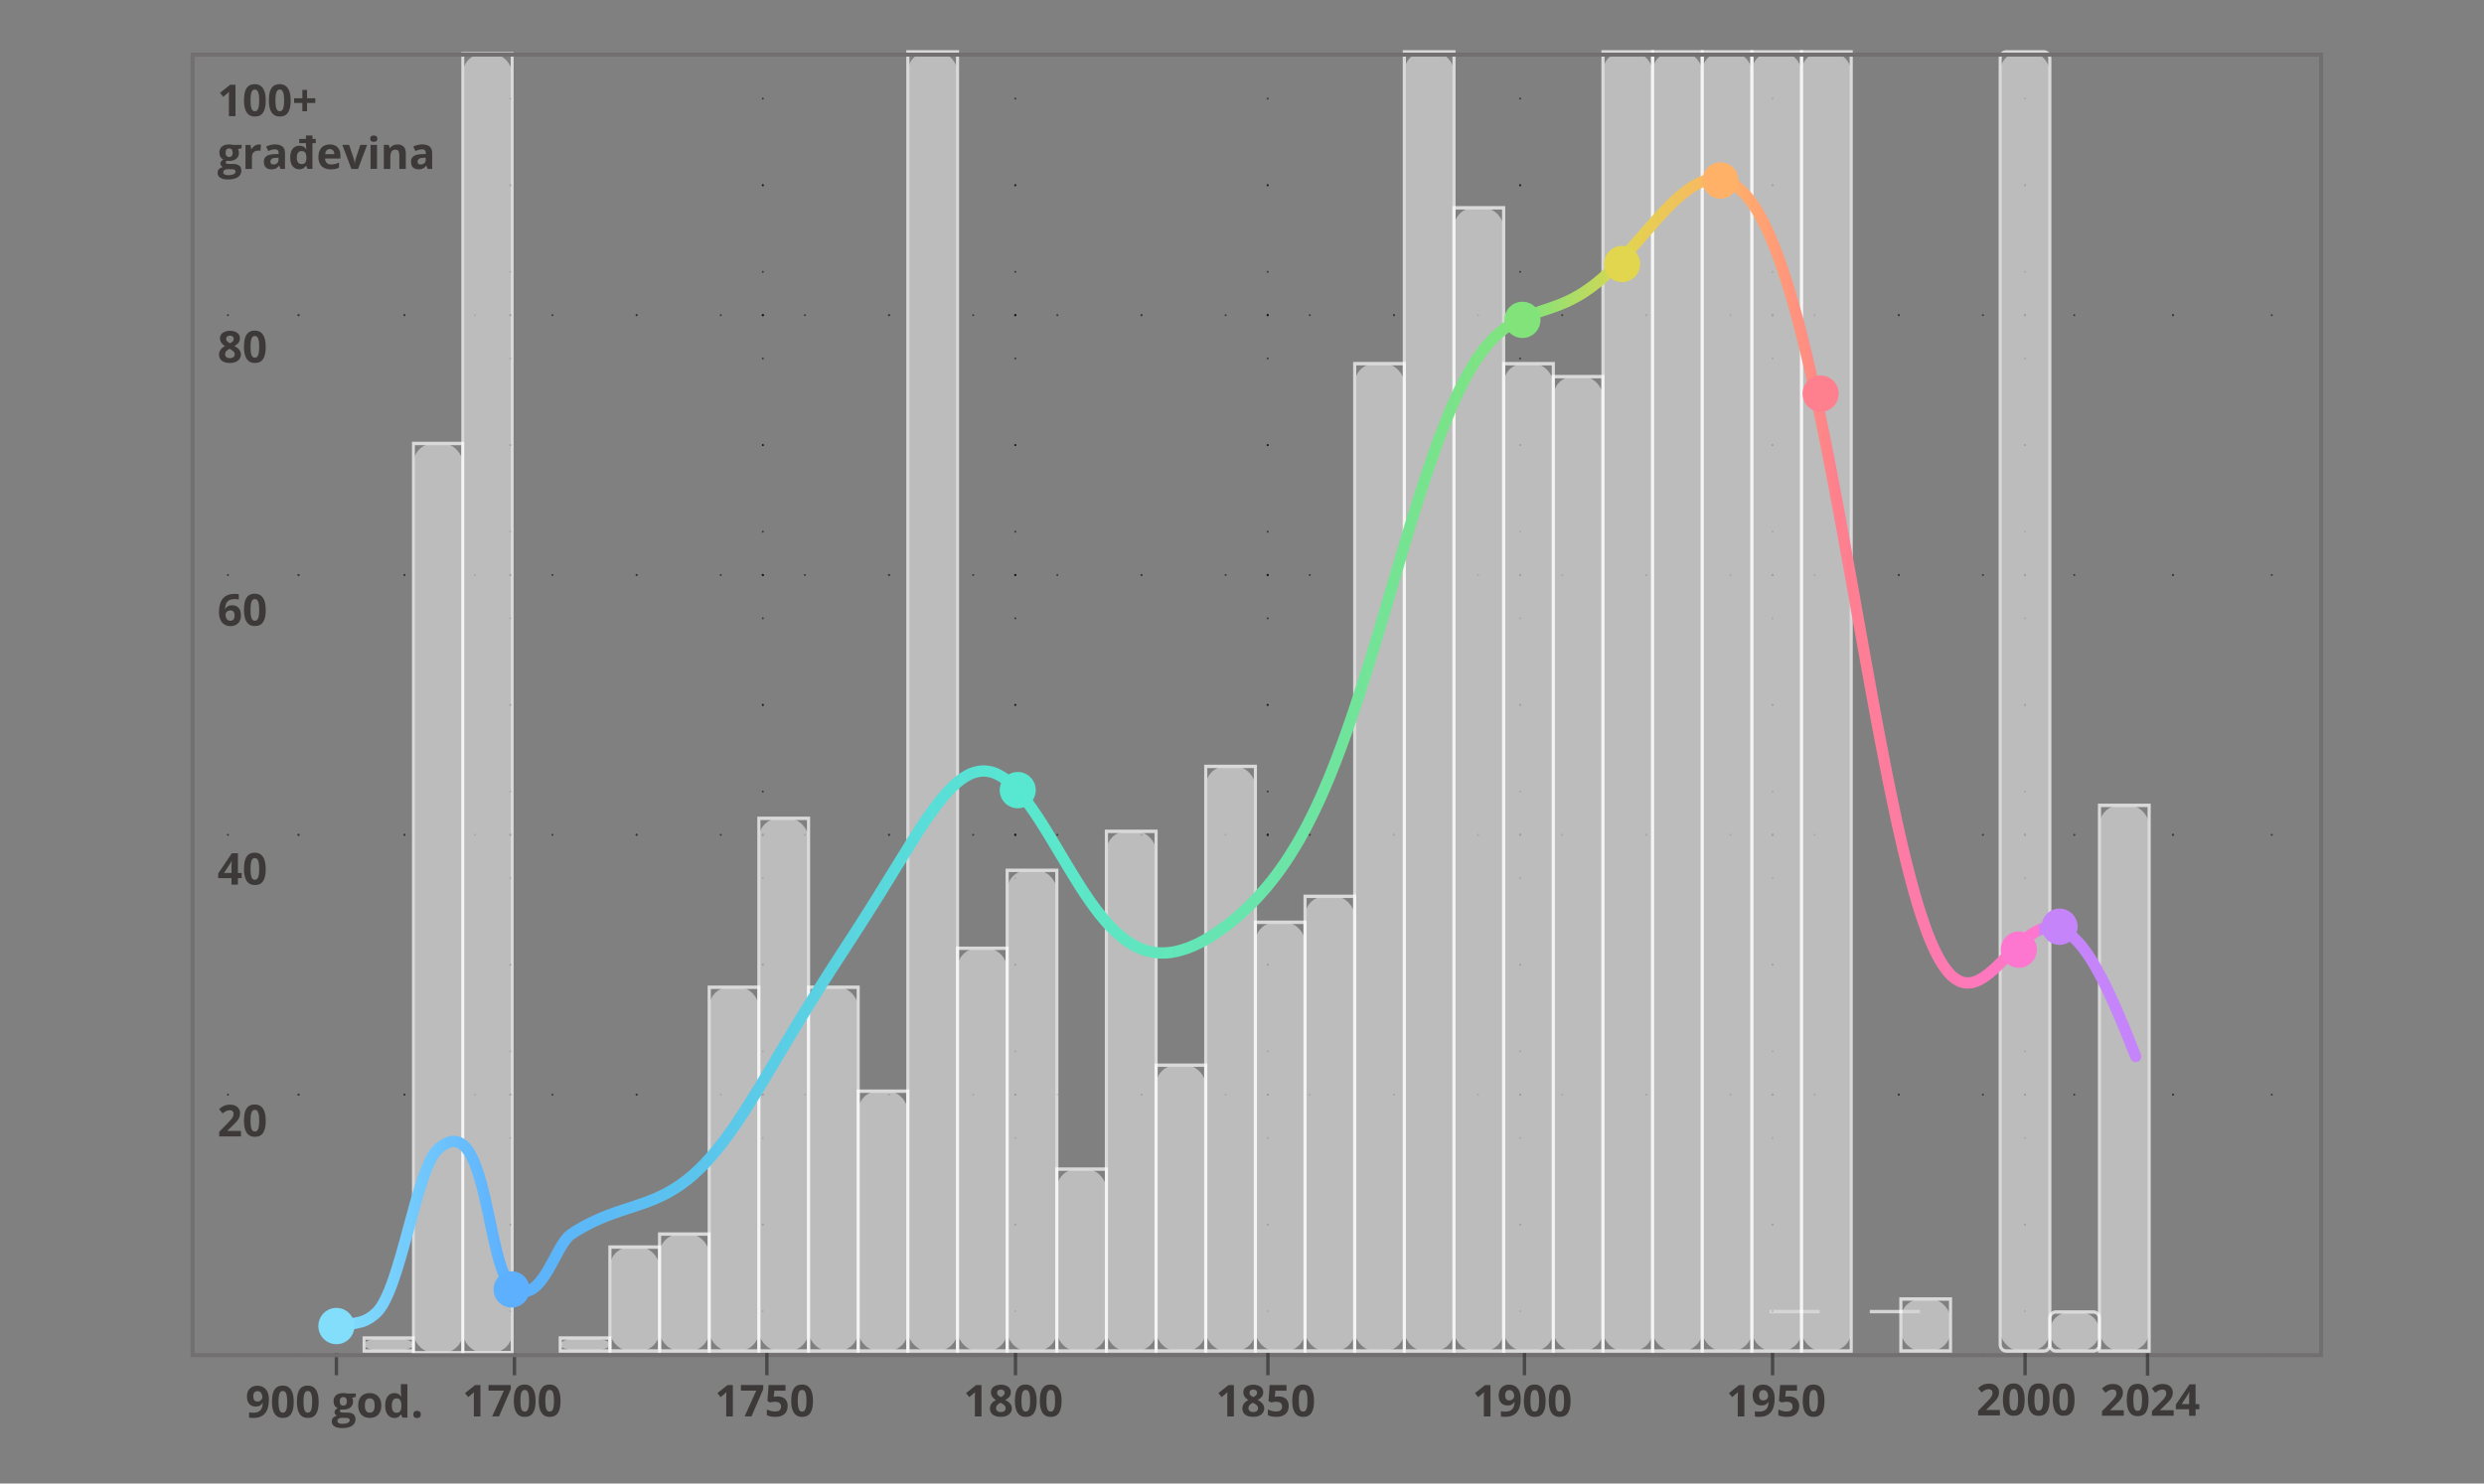 <?xml version="1.0" encoding="UTF-8"?><svg id="Layer_1" xmlns="http://www.w3.org/2000/svg" xmlns:xlink="http://www.w3.org/1999/xlink" viewBox="0 0 621 371"><rect x="0" y="0" width="621" height="371" fill="#808080" stroke="none"/><defs><style>.cls-1{stroke-dasharray:0 0 0 0 0 8.83 0 8.83;}.cls-1,.cls-2,.cls-3,.cls-4,.cls-5,.cls-6,.cls-7,.cls-8,.cls-9,.cls-10,.cls-11,.cls-12,.cls-13,.cls-14,.cls-15,.cls-16,.cls-17{fill:none;}.cls-1,.cls-3,.cls-4,.cls-5,.cls-6,.cls-7,.cls-8,.cls-9,.cls-10,.cls-12,.cls-14,.cls-15,.cls-16,.cls-17{stroke-linecap:round;stroke-linejoin:round;}.cls-1,.cls-3,.cls-4,.cls-5,.cls-6,.cls-8,.cls-9,.cls-10,.cls-12,.cls-14,.cls-15,.cls-16,.cls-17{stroke:#000;stroke-width:.5px;}.cls-18,.cls-2{opacity:.7;}.cls-19{fill:#353131;}.cls-19,.cls-20,.cls-21,.cls-22,.cls-23,.cls-24,.cls-25,.cls-26,.cls-27,.cls-28,.cls-29,.cls-30{stroke-width:0px;}.cls-2{stroke:#353131;}.cls-2,.cls-11,.cls-31,.cls-13{stroke-miterlimit:10;}.cls-2,.cls-31{stroke-width:.85px;}.cls-3{stroke-dasharray:0 0 0 0 0 12.34 0 12.34;}.cls-4{stroke-dasharray:0 0 0 0 0 0 0 8.83 0 8.83 0 8.83;}.cls-32{opacity:.9;}.cls-5{stroke-dasharray:0 0 0 0 0 0 0 10.83 0 10.83 0 10.83;}.cls-20,.cls-31{fill:#d6d6d6;}.cls-6{stroke-dasharray:0 0 0 0 0 12.34 0 12.34;}.cls-7{stroke:url(#linear-gradient);stroke-width:2.83px;}.cls-21{fill:#58e7d0;}.cls-22{fill:#ffb168;}.cls-23{fill:#fd76cf;}.cls-24{fill:#82e37b;}.cls-25{fill:#fe7f8d;}.cls-26{fill:#c684fa;}.cls-8{stroke-dasharray:0 0 0 0 0 0 0 10.52 0 10.52 0 10.52;}.cls-9{stroke-dasharray:0 0 0 0 0 10.83 0 10.83;}.cls-10{stroke-dasharray:0 0 0 0 0 10.52 0 10.52;}.cls-33{opacity:.55;}.cls-11{opacity:0;stroke:#231f20;}.cls-31{opacity:.66;stroke:#fff;}.cls-27{fill:#83defb;}.cls-28{fill:#5db0fd;}.cls-29{fill:#fff;}.cls-12{stroke-dasharray:0 0 0 0 0 0 0 12.34 0 12.34 0 12.34;}.cls-13{stroke:#726f70;}.cls-30{fill:#e1d64e;}.cls-15{stroke-dasharray:0 0 0 0 0 10.83 0 10.83;}.cls-16{stroke-dasharray:0 0 0 0 0 0 0 10.83 0 10.83 0 10.83;}.cls-17{stroke-dasharray:0 0 0 0 0 0 0 12.34 0 12.34 0 12.34;}</style><linearGradient id="linear-gradient" x1="81.65" y1="188.55" x2="537.03" y2="188.55" gradientUnits="userSpaceOnUse"><stop offset="0" stop-color="#86e1fb"/><stop offset=".07" stop-color="#6abffc"/><stop offset=".1" stop-color="#5db0fd"/><stop offset=".38" stop-color="#58e7d0"/><stop offset=".45" stop-color="#60e6be"/><stop offset=".6" stop-color="#77e38f"/><stop offset=".66" stop-color="#82e37b"/><stop offset=".7" stop-color="#c6d95a"/><stop offset=".71" stop-color="#e1d64e"/><stop offset=".74" stop-color="#eec45a"/><stop offset=".77" stop-color="#ffb168"/><stop offset=".83" stop-color="#fe7f8d"/><stop offset=".87" stop-color="#fd7ba7"/><stop offset=".94" stop-color="#fd76cf"/><stop offset=".94" stop-color="#f877d2"/><stop offset=".94" stop-color="#e27ce4"/><stop offset=".94" stop-color="#d280f0"/><stop offset=".95" stop-color="#c883f7"/><stop offset=".95" stop-color="#c684fa"/></linearGradient></defs><rect class="cls-11" x=".5" y=".5" width="620" height="370"/><g class="cls-18"><path class="cls-20" d="M91.01,336.22c0-.89,2.25-1.62,5-1.62h2.35c2.75,0,5,.73,5,1.62s-2.25,1.62-5,1.62h-2.35c-2.75,0-5-.73-5-1.62Z"/><path class="cls-29" d="M103.72,338.28h-13.08v-4.1h13.08v4.1ZM91.38,337.42h11.61v-2.39h-11.61v2.39Z"/></g><g class="cls-32"><path class="cls-19" d="M67.22,349.99c0,.45-.03.9-.1,1.34-.07.44-.18.86-.34,1.25-.16.39-.39.74-.69,1.04s-.67.54-1.12.71c-.45.17-1,.26-1.65.26-.15,0-.33,0-.54-.02-.21-.01-.38-.03-.51-.06v-1.33c.14.04.29.06.45.08.16.02.32.03.48.03.65,0,1.15-.1,1.5-.31.35-.21.6-.5.75-.87s.23-.79.25-1.28h-.06c-.1.17-.22.33-.36.46s-.32.25-.53.33c-.22.08-.49.12-.83.12-.44,0-.83-.1-1.16-.29-.33-.2-.58-.48-.76-.85-.18-.37-.27-.82-.27-1.34,0-.57.11-1.06.32-1.46s.52-.72.92-.94.87-.33,1.41-.33c.4,0,.77.07,1.11.21s.65.35.91.63c.26.28.46.64.61,1.07.15.43.22.94.22,1.53ZM64.4,347.88c-.32,0-.58.11-.78.33-.2.22-.3.57-.3,1.04,0,.38.09.68.26.9.17.22.44.33.79.33.25,0,.46-.05.64-.16.18-.11.32-.25.42-.41.1-.17.15-.34.15-.51s-.02-.36-.07-.54c-.05-.18-.12-.34-.22-.49-.1-.15-.22-.26-.37-.35-.15-.09-.32-.13-.51-.13Z"/><path class="cls-19" d="M73.44,350.56c0,.63-.05,1.2-.15,1.7-.1.5-.25.92-.47,1.27-.21.35-.5.61-.84.79-.35.18-.77.27-1.27.27-.62,0-1.14-.16-1.54-.48-.4-.32-.7-.78-.89-1.39-.19-.6-.29-1.33-.29-2.17s.09-1.58.26-2.18c.18-.6.46-1.07.86-1.39s.93-.48,1.59-.48c.62,0,1.13.16,1.54.48s.7.78.9,1.39.29,1.33.29,2.18ZM69.63,350.56c0,.6.03,1.1.1,1.5.07.4.18.7.33.9.16.2.37.3.65.3s.49-.1.65-.3c.16-.2.27-.5.34-.9s.1-.9.1-1.5-.03-1.1-.1-1.5-.18-.7-.34-.91c-.16-.2-.37-.3-.65-.3s-.49.1-.65.3-.27.5-.33.91c-.07.4-.1.9-.1,1.5Z"/><path class="cls-19" d="M79.67,350.56c0,.63-.05,1.2-.15,1.7-.1.5-.25.92-.47,1.27-.21.35-.5.61-.84.79-.35.18-.77.27-1.27.27-.62,0-1.14-.16-1.54-.48-.4-.32-.7-.78-.89-1.39-.19-.6-.29-1.33-.29-2.17s.09-1.58.26-2.18c.18-.6.46-1.07.86-1.39s.93-.48,1.59-.48c.62,0,1.13.16,1.54.48s.7.78.9,1.39.29,1.33.29,2.18ZM75.87,350.56c0,.6.03,1.1.1,1.5.07.4.18.7.33.9.16.2.37.3.65.3s.49-.1.65-.3c.16-.2.27-.5.34-.9s.1-.9.1-1.5-.03-1.1-.1-1.5-.18-.7-.34-.91c-.16-.2-.37-.3-.65-.3s-.49.1-.65.3-.27.5-.33.91c-.07.4-.1.9-.1,1.5Z"/><path class="cls-19" d="M85.5,357.13c-.83,0-1.46-.15-1.9-.44s-.66-.7-.66-1.23c0-.36.11-.66.34-.91.22-.24.55-.42.98-.52-.17-.07-.31-.19-.44-.35-.12-.16-.19-.34-.19-.52,0-.23.07-.42.2-.57s.32-.3.57-.45c-.31-.14-.56-.35-.74-.66-.18-.3-.27-.66-.27-1.06,0-.44.1-.81.29-1.11.19-.31.47-.54.83-.7s.81-.24,1.33-.24c.11,0,.24,0,.38.02.15.01.28.03.4.05s.21.03.25.04h2.08v.83l-.93.24c.08.13.15.27.19.42.04.15.06.31.06.48,0,.64-.22,1.15-.67,1.51-.45.36-1.06.54-1.86.54-.19,0-.37-.02-.53-.04-.08.06-.14.13-.19.21-.04.07-.06.15-.06.22s.03.14.1.2c.07.05.17.09.3.12.13.03.3.04.5.04h1.01c.65,0,1.15.14,1.49.42s.51.7.51,1.25c0,.7-.29,1.25-.87,1.63-.58.39-1.41.58-2.5.58ZM85.57,356.06c.39,0,.72-.04,1-.11.28-.07.49-.18.64-.31.15-.13.22-.29.22-.48,0-.15-.04-.27-.13-.36s-.22-.15-.39-.19c-.18-.04-.4-.05-.67-.05h-.84c-.2,0-.38.03-.54.1-.16.06-.28.16-.38.27s-.14.25-.14.41c0,.23.11.4.32.53.21.13.52.19.9.19ZM85.83,351.51c.31,0,.53-.1.67-.29.14-.19.21-.45.21-.77,0-.36-.07-.63-.22-.81s-.37-.27-.66-.27-.52.09-.67.27-.22.45-.22.81c0,.33.07.58.22.77.15.19.37.29.67.29Z"/><path class="cls-19" d="M95.33,351.47c0,.5-.07.95-.2,1.33-.13.39-.33.71-.58.98-.25.27-.56.47-.92.6-.36.14-.76.2-1.21.2-.42,0-.8-.07-1.15-.2s-.65-.34-.91-.6-.46-.59-.6-.98-.21-.83-.21-1.33c0-.67.12-1.23.35-1.69.23-.46.57-.81,1-1.05.43-.24.95-.36,1.55-.36.56,0,1.05.12,1.48.36.43.24.77.59,1.02,1.05s.37,1.03.37,1.69ZM91.21,351.47c0,.39.04.73.13.99.08.27.22.47.4.61.18.14.42.2.71.2s.52-.07.7-.2c.18-.14.31-.34.39-.61s.12-.6.12-.99-.04-.73-.12-.99c-.08-.26-.22-.46-.4-.59-.18-.13-.42-.2-.71-.2-.43,0-.74.15-.93.45s-.29.74-.29,1.34Z"/><path class="cls-19" d="M98.55,354.59c-.66,0-1.2-.26-1.62-.79s-.63-1.29-.63-2.31.21-1.8.63-2.33c.42-.53.97-.79,1.66-.79.28,0,.53.04.75.12.22.08.4.18.56.32.16.13.29.28.4.45h.05c-.02-.12-.05-.28-.08-.51s-.05-.45-.05-.69v-1.92h1.63v8.36h-1.25l-.31-.78h-.07c-.1.17-.23.31-.39.45-.15.13-.34.24-.55.32s-.46.12-.75.12ZM99.12,353.29c.44,0,.76-.13.94-.4s.28-.67.29-1.21v-.18c0-.58-.09-1.03-.27-1.34s-.51-.46-.99-.46c-.36,0-.64.16-.84.47-.2.31-.3.76-.3,1.35s.1,1.03.31,1.33.49.45.87.45Z"/><path class="cls-19" d="M103.34,353.72c0-.34.09-.57.27-.71.18-.14.4-.21.66-.21s.47.07.65.21c.18.14.27.37.27.71s-.09.55-.27.7c-.18.14-.4.21-.65.21s-.48-.07-.66-.21c-.18-.14-.27-.38-.27-.7Z"/></g><polygon class="cls-31" points="442.38 328 454.92 328 454.92 328 442.38 328"/><polygon class="cls-31" points="467.45 328 479.99 328 479.99 328 467.45 328"/><line class="cls-2" x1="128.61" y1="338.36" x2="128.61" y2="343.92"/><line class="cls-2" x1="84.1" y1="343.92" x2="84.1" y2="338.36"/><g class="cls-33"><line class="cls-14" x1="48.15" y1="13.84" x2="48.15" y2="13.84"/><line class="cls-1" x1="56.98" y1="13.84" x2="70.22" y2="13.84"/><line class="cls-4" x1="74.64" y1="13.84" x2="123.19" y2="13.84"/><line class="cls-14" x1="127.6" y1="13.84" x2="127.6" y2="13.84"/><line class="cls-15" x1="127.6" y1="24.67" x2="127.6" y2="40.91"/><line class="cls-5" x1="127.6" y1="46.33" x2="127.6" y2="73.4"/><line class="cls-14" x1="127.6" y1="78.81" x2="127.6" y2="78.81"/><line class="cls-1" x1="118.77" y1="78.81" x2="105.53" y2="78.81"/><line class="cls-4" x1="101.12" y1="78.81" x2="52.57" y2="78.81"/><line class="cls-14" x1="48.15" y1="78.81" x2="48.15" y2="78.81"/><line class="cls-15" x1="48.15" y1="67.99" x2="48.15" y2="51.74"/><line class="cls-5" x1="48.15" y1="46.33" x2="48.15" y2="19.25"/><line class="cls-14" x1="48.15" y1="78.81" x2="48.15" y2="78.81"/><line class="cls-1" x1="56.98" y1="78.81" x2="70.22" y2="78.81"/><line class="cls-4" x1="74.64" y1="78.81" x2="123.19" y2="78.81"/><line class="cls-14" x1="127.6" y1="78.81" x2="127.6" y2="78.81"/><line class="cls-15" x1="127.6" y1="89.64" x2="127.6" y2="105.89"/><line class="cls-5" x1="127.6" y1="111.3" x2="127.6" y2="138.38"/><line class="cls-14" x1="127.6" y1="143.79" x2="127.6" y2="143.79"/><line class="cls-1" x1="118.77" y1="143.79" x2="105.53" y2="143.79"/><line class="cls-4" x1="101.12" y1="143.79" x2="52.57" y2="143.79"/><line class="cls-14" x1="48.15" y1="143.79" x2="48.15" y2="143.79"/><line class="cls-15" x1="48.15" y1="132.96" x2="48.15" y2="116.72"/><line class="cls-5" x1="48.15" y1="111.3" x2="48.15" y2="84.23"/><line class="cls-14" x1="48.15" y1="143.79" x2="48.15" y2="143.79"/><line class="cls-1" x1="56.98" y1="143.79" x2="70.22" y2="143.79"/><line class="cls-4" x1="74.64" y1="143.79" x2="123.19" y2="143.79"/><line class="cls-14" x1="127.6" y1="143.79" x2="127.6" y2="143.79"/><line class="cls-15" x1="127.6" y1="154.62" x2="127.6" y2="170.87"/><line class="cls-5" x1="127.6" y1="176.28" x2="127.6" y2="203.36"/><line class="cls-14" x1="127.6" y1="208.77" x2="127.6" y2="208.77"/><line class="cls-1" x1="118.77" y1="208.77" x2="105.53" y2="208.77"/><line class="cls-4" x1="101.12" y1="208.77" x2="52.57" y2="208.77"/><line class="cls-14" x1="48.15" y1="208.77" x2="48.15" y2="208.77"/><line class="cls-15" x1="48.15" y1="197.94" x2="48.15" y2="181.7"/><line class="cls-5" x1="48.15" y1="176.28" x2="48.15" y2="149.21"/><line class="cls-14" x1="48.15" y1="208.77" x2="48.15" y2="208.77"/><line class="cls-1" x1="56.98" y1="208.77" x2="70.22" y2="208.77"/><line class="cls-4" x1="74.64" y1="208.77" x2="123.19" y2="208.77"/><line class="cls-14" x1="127.6" y1="208.77" x2="127.6" y2="208.77"/><line class="cls-15" x1="127.6" y1="219.6" x2="127.6" y2="235.85"/><line class="cls-5" x1="127.6" y1="241.26" x2="127.6" y2="268.33"/><line class="cls-14" x1="127.6" y1="273.75" x2="127.6" y2="273.75"/><line class="cls-1" x1="118.77" y1="273.75" x2="105.53" y2="273.75"/><line class="cls-4" x1="101.12" y1="273.75" x2="52.57" y2="273.75"/><line class="cls-14" x1="48.15" y1="273.75" x2="48.15" y2="273.75"/><line class="cls-15" x1="48.15" y1="262.92" x2="48.15" y2="246.68"/><line class="cls-5" x1="48.15" y1="241.26" x2="48.15" y2="214.19"/><line class="cls-14" x1="48.15" y1="273.75" x2="48.15" y2="273.75"/><line class="cls-1" x1="56.98" y1="273.75" x2="70.22" y2="273.75"/><line class="cls-4" x1="74.64" y1="273.75" x2="123.19" y2="273.75"/><line class="cls-14" x1="127.6" y1="273.75" x2="127.6" y2="273.75"/><line class="cls-15" x1="127.6" y1="284.58" x2="127.6" y2="300.82"/><line class="cls-5" x1="127.6" y1="306.24" x2="127.6" y2="333.31"/><line class="cls-14" x1="127.6" y1="338.73" x2="127.6" y2="338.73"/><line class="cls-1" x1="118.77" y1="338.73" x2="105.53" y2="338.73"/><line class="cls-4" x1="101.12" y1="338.73" x2="52.57" y2="338.73"/><line class="cls-14" x1="48.15" y1="338.73" x2="48.15" y2="338.73"/><line class="cls-15" x1="48.15" y1="327.9" x2="48.15" y2="311.65"/><line class="cls-5" x1="48.15" y1="306.24" x2="48.15" y2="279.16"/></g><g class="cls-33"><line class="cls-14" x1="127.61" y1="13.83" x2="127.61" y2="13.83"/><line class="cls-10" x1="138.12" y1="13.83" x2="153.9" y2="13.83"/><line class="cls-8" x1="159.16" y1="13.83" x2="185.45" y2="13.83"/><line class="cls-14" x1="190.71" y1="13.83" x2="190.71" y2="13.83"/><line class="cls-15" x1="190.71" y1="24.66" x2="190.71" y2="40.91"/><line class="cls-5" x1="190.71" y1="46.32" x2="190.71" y2="73.4"/><line class="cls-14" x1="190.71" y1="78.81" x2="190.71" y2="78.81"/><line class="cls-10" x1="180.19" y1="78.81" x2="164.42" y2="78.81"/><line class="cls-8" x1="159.16" y1="78.81" x2="132.87" y2="78.81"/><line class="cls-14" x1="127.61" y1="78.81" x2="127.61" y2="78.81"/><line class="cls-15" x1="127.61" y1="67.98" x2="127.61" y2="51.74"/><line class="cls-5" x1="127.61" y1="46.32" x2="127.61" y2="19.25"/><line class="cls-14" x1="127.61" y1="78.81" x2="127.61" y2="78.81"/><line class="cls-10" x1="138.12" y1="78.81" x2="153.9" y2="78.81"/><line class="cls-8" x1="159.16" y1="78.81" x2="185.45" y2="78.81"/><line class="cls-14" x1="190.71" y1="78.81" x2="190.71" y2="78.81"/><line class="cls-15" x1="190.71" y1="89.64" x2="190.71" y2="105.89"/><line class="cls-5" x1="190.71" y1="111.3" x2="190.71" y2="138.37"/><line class="cls-14" x1="190.71" y1="143.79" x2="190.71" y2="143.79"/><line class="cls-10" x1="180.19" y1="143.79" x2="164.42" y2="143.79"/><line class="cls-8" x1="159.16" y1="143.79" x2="132.87" y2="143.79"/><line class="cls-14" x1="127.61" y1="143.79" x2="127.61" y2="143.79"/><line class="cls-15" x1="127.61" y1="132.96" x2="127.61" y2="116.71"/><line class="cls-5" x1="127.61" y1="111.3" x2="127.61" y2="84.23"/><line class="cls-14" x1="127.61" y1="143.79" x2="127.61" y2="143.79"/><line class="cls-10" x1="138.12" y1="143.79" x2="153.9" y2="143.79"/><line class="cls-8" x1="159.16" y1="143.79" x2="185.45" y2="143.79"/><line class="cls-14" x1="190.71" y1="143.79" x2="190.71" y2="143.79"/><line class="cls-15" x1="190.71" y1="154.62" x2="190.71" y2="170.86"/><line class="cls-5" x1="190.71" y1="176.28" x2="190.71" y2="203.35"/><line class="cls-14" x1="190.71" y1="208.77" x2="190.71" y2="208.77"/><line class="cls-10" x1="180.19" y1="208.77" x2="164.42" y2="208.77"/><line class="cls-8" x1="159.16" y1="208.77" x2="132.87" y2="208.77"/><line class="cls-14" x1="127.61" y1="208.77" x2="127.61" y2="208.77"/><line class="cls-15" x1="127.61" y1="197.94" x2="127.61" y2="181.69"/><line class="cls-5" x1="127.61" y1="176.28" x2="127.61" y2="149.2"/><line class="cls-14" x1="127.61" y1="208.77" x2="127.61" y2="208.77"/><line class="cls-10" x1="138.12" y1="208.77" x2="153.9" y2="208.77"/><line class="cls-8" x1="159.16" y1="208.77" x2="185.45" y2="208.77"/><line class="cls-14" x1="190.71" y1="208.77" x2="190.71" y2="208.77"/><line class="cls-15" x1="190.71" y1="219.6" x2="190.71" y2="235.84"/><line class="cls-5" x1="190.71" y1="241.26" x2="190.71" y2="268.33"/><line class="cls-14" x1="190.71" y1="273.75" x2="190.71" y2="273.75"/><line class="cls-10" x1="180.19" y1="273.75" x2="164.42" y2="273.75"/><line class="cls-8" x1="159.16" y1="273.75" x2="132.87" y2="273.75"/><line class="cls-14" x1="127.61" y1="273.75" x2="127.61" y2="273.75"/><line class="cls-15" x1="127.61" y1="262.92" x2="127.61" y2="246.67"/><line class="cls-5" x1="127.61" y1="241.26" x2="127.61" y2="214.18"/><line class="cls-14" x1="127.61" y1="273.75" x2="127.61" y2="273.75"/><line class="cls-10" x1="138.12" y1="273.75" x2="153.9" y2="273.75"/><line class="cls-8" x1="159.16" y1="273.75" x2="185.45" y2="273.75"/><line class="cls-14" x1="190.71" y1="273.75" x2="190.71" y2="273.75"/><line class="cls-15" x1="190.71" y1="284.58" x2="190.71" y2="300.82"/><line class="cls-5" x1="190.71" y1="306.23" x2="190.71" y2="333.31"/><line class="cls-14" x1="190.71" y1="338.72" x2="190.71" y2="338.72"/><line class="cls-10" x1="180.19" y1="338.72" x2="164.42" y2="338.72"/><line class="cls-8" x1="159.16" y1="338.72" x2="132.87" y2="338.72"/><line class="cls-14" x1="127.61" y1="338.72" x2="127.61" y2="338.72"/><line class="cls-15" x1="127.61" y1="327.89" x2="127.61" y2="311.65"/><line class="cls-5" x1="127.61" y1="306.23" x2="127.61" y2="279.16"/></g><g class="cls-33"><line class="cls-14" x1="190.71" y1="13.83" x2="190.71" y2="13.83"/><line class="cls-10" x1="201.23" y1="13.83" x2="217.01" y2="13.83"/><line class="cls-8" x1="222.26" y1="13.83" x2="248.56" y2="13.83"/><line class="cls-14" x1="253.82" y1="13.83" x2="253.82" y2="13.83"/><line class="cls-15" x1="253.82" y1="24.66" x2="253.82" y2="40.91"/><line class="cls-5" x1="253.82" y1="46.32" x2="253.82" y2="73.4"/><line class="cls-14" x1="253.82" y1="78.81" x2="253.82" y2="78.81"/><line class="cls-10" x1="243.3" y1="78.81" x2="227.52" y2="78.81"/><line class="cls-8" x1="222.26" y1="78.81" x2="195.97" y2="78.81"/><line class="cls-14" x1="190.71" y1="78.81" x2="190.71" y2="78.81"/><line class="cls-15" x1="190.71" y1="67.98" x2="190.71" y2="51.74"/><line class="cls-5" x1="190.71" y1="46.32" x2="190.71" y2="19.25"/><line class="cls-14" x1="190.71" y1="78.81" x2="190.71" y2="78.81"/><line class="cls-10" x1="201.23" y1="78.81" x2="217.01" y2="78.81"/><line class="cls-8" x1="222.26" y1="78.81" x2="248.56" y2="78.81"/><line class="cls-14" x1="253.82" y1="78.81" x2="253.82" y2="78.81"/><line class="cls-15" x1="253.82" y1="89.64" x2="253.82" y2="105.89"/><line class="cls-5" x1="253.82" y1="111.3" x2="253.82" y2="138.37"/><line class="cls-14" x1="253.82" y1="143.79" x2="253.82" y2="143.79"/><line class="cls-10" x1="243.3" y1="143.79" x2="227.52" y2="143.79"/><line class="cls-8" x1="222.26" y1="143.79" x2="195.97" y2="143.79"/><line class="cls-14" x1="190.71" y1="143.79" x2="190.71" y2="143.79"/><line class="cls-15" x1="190.71" y1="132.96" x2="190.71" y2="116.71"/><line class="cls-5" x1="190.71" y1="111.3" x2="190.71" y2="84.23"/><line class="cls-14" x1="190.71" y1="143.79" x2="190.71" y2="143.79"/><line class="cls-10" x1="201.23" y1="143.79" x2="217.01" y2="143.79"/><line class="cls-8" x1="222.26" y1="143.79" x2="248.56" y2="143.79"/><line class="cls-14" x1="253.82" y1="143.79" x2="253.82" y2="143.79"/><line class="cls-15" x1="253.82" y1="154.62" x2="253.82" y2="170.86"/><line class="cls-5" x1="253.82" y1="176.28" x2="253.82" y2="203.35"/><line class="cls-14" x1="253.82" y1="208.77" x2="253.82" y2="208.77"/><line class="cls-10" x1="243.3" y1="208.77" x2="227.52" y2="208.77"/><line class="cls-8" x1="222.26" y1="208.77" x2="195.97" y2="208.77"/><line class="cls-14" x1="190.71" y1="208.77" x2="190.71" y2="208.77"/><line class="cls-15" x1="190.71" y1="197.94" x2="190.71" y2="181.69"/><line class="cls-5" x1="190.71" y1="176.28" x2="190.71" y2="149.2"/><line class="cls-14" x1="190.71" y1="208.77" x2="190.71" y2="208.77"/><line class="cls-10" x1="201.23" y1="208.77" x2="217.01" y2="208.77"/><line class="cls-8" x1="222.26" y1="208.77" x2="248.56" y2="208.77"/><line class="cls-14" x1="253.82" y1="208.77" x2="253.82" y2="208.77"/><line class="cls-15" x1="253.82" y1="219.6" x2="253.82" y2="235.84"/><line class="cls-5" x1="253.82" y1="241.26" x2="253.82" y2="268.33"/><line class="cls-14" x1="253.82" y1="273.75" x2="253.82" y2="273.75"/><line class="cls-10" x1="243.3" y1="273.75" x2="227.52" y2="273.75"/><line class="cls-8" x1="222.26" y1="273.75" x2="195.97" y2="273.75"/><line class="cls-14" x1="190.71" y1="273.75" x2="190.71" y2="273.75"/><line class="cls-15" x1="190.71" y1="262.92" x2="190.71" y2="246.67"/><line class="cls-5" x1="190.71" y1="241.26" x2="190.71" y2="214.18"/><line class="cls-14" x1="190.71" y1="273.75" x2="190.71" y2="273.75"/><line class="cls-10" x1="201.23" y1="273.75" x2="217.01" y2="273.75"/><line class="cls-8" x1="222.26" y1="273.75" x2="248.56" y2="273.75"/><line class="cls-14" x1="253.82" y1="273.75" x2="253.82" y2="273.75"/><line class="cls-15" x1="253.82" y1="284.58" x2="253.82" y2="300.82"/><line class="cls-5" x1="253.82" y1="306.23" x2="253.82" y2="333.31"/><line class="cls-14" x1="253.82" y1="338.72" x2="253.82" y2="338.72"/><line class="cls-10" x1="243.3" y1="338.72" x2="227.52" y2="338.72"/><line class="cls-8" x1="222.26" y1="338.72" x2="195.97" y2="338.72"/><line class="cls-14" x1="190.71" y1="338.72" x2="190.71" y2="338.72"/><line class="cls-15" x1="190.71" y1="327.89" x2="190.71" y2="311.65"/><line class="cls-5" x1="190.71" y1="306.23" x2="190.71" y2="279.16"/></g><g class="cls-33"><line class="cls-14" x1="253.82" y1="13.83" x2="253.82" y2="13.83"/><line class="cls-10" x1="264.33" y1="13.83" x2="280.11" y2="13.83"/><line class="cls-8" x1="285.37" y1="13.83" x2="311.66" y2="13.83"/><line class="cls-14" x1="316.92" y1="13.83" x2="316.92" y2="13.83"/><line class="cls-15" x1="316.92" y1="24.66" x2="316.92" y2="40.91"/><line class="cls-5" x1="316.92" y1="46.32" x2="316.92" y2="73.4"/><line class="cls-14" x1="316.92" y1="78.81" x2="316.92" y2="78.81"/><line class="cls-10" x1="306.4" y1="78.81" x2="290.63" y2="78.81"/><line class="cls-8" x1="285.37" y1="78.81" x2="259.08" y2="78.81"/><line class="cls-14" x1="253.82" y1="78.81" x2="253.82" y2="78.81"/><line class="cls-15" x1="253.82" y1="67.98" x2="253.82" y2="51.74"/><line class="cls-5" x1="253.82" y1="46.32" x2="253.82" y2="19.25"/><line class="cls-14" x1="253.82" y1="78.81" x2="253.82" y2="78.81"/><line class="cls-10" x1="264.33" y1="78.81" x2="280.11" y2="78.81"/><line class="cls-8" x1="285.37" y1="78.81" x2="311.66" y2="78.81"/><line class="cls-14" x1="316.92" y1="78.81" x2="316.92" y2="78.81"/><line class="cls-15" x1="316.92" y1="89.64" x2="316.92" y2="105.89"/><line class="cls-5" x1="316.92" y1="111.3" x2="316.92" y2="138.37"/><line class="cls-14" x1="316.92" y1="143.79" x2="316.92" y2="143.79"/><line class="cls-10" x1="306.4" y1="143.79" x2="290.63" y2="143.79"/><line class="cls-8" x1="285.37" y1="143.79" x2="259.08" y2="143.79"/><line class="cls-14" x1="253.82" y1="143.79" x2="253.82" y2="143.79"/><line class="cls-15" x1="253.82" y1="132.96" x2="253.82" y2="116.71"/><line class="cls-5" x1="253.82" y1="111.3" x2="253.82" y2="84.23"/><line class="cls-14" x1="253.82" y1="143.79" x2="253.82" y2="143.79"/><line class="cls-10" x1="264.33" y1="143.79" x2="280.11" y2="143.79"/><line class="cls-8" x1="285.37" y1="143.79" x2="311.66" y2="143.79"/><line class="cls-14" x1="316.92" y1="143.79" x2="316.92" y2="143.79"/><line class="cls-15" x1="316.92" y1="154.62" x2="316.92" y2="170.86"/><line class="cls-5" x1="316.92" y1="176.28" x2="316.92" y2="203.35"/><line class="cls-14" x1="316.92" y1="208.77" x2="316.92" y2="208.77"/><line class="cls-10" x1="306.4" y1="208.77" x2="290.63" y2="208.77"/><line class="cls-8" x1="285.37" y1="208.77" x2="259.08" y2="208.77"/><line class="cls-14" x1="253.82" y1="208.77" x2="253.82" y2="208.77"/><line class="cls-15" x1="253.82" y1="197.94" x2="253.82" y2="181.69"/><line class="cls-5" x1="253.82" y1="176.28" x2="253.82" y2="149.2"/><line class="cls-14" x1="253.82" y1="208.77" x2="253.82" y2="208.77"/><line class="cls-10" x1="264.33" y1="208.77" x2="280.11" y2="208.77"/><line class="cls-8" x1="285.37" y1="208.77" x2="311.66" y2="208.77"/><line class="cls-14" x1="316.92" y1="208.77" x2="316.92" y2="208.77"/><line class="cls-15" x1="316.92" y1="219.6" x2="316.92" y2="235.84"/><line class="cls-5" x1="316.92" y1="241.26" x2="316.92" y2="268.33"/><line class="cls-14" x1="316.92" y1="273.75" x2="316.92" y2="273.75"/><line class="cls-10" x1="306.4" y1="273.75" x2="290.63" y2="273.75"/><line class="cls-8" x1="285.37" y1="273.75" x2="259.08" y2="273.75"/><line class="cls-14" x1="253.82" y1="273.75" x2="253.82" y2="273.75"/><line class="cls-15" x1="253.82" y1="262.92" x2="253.82" y2="246.67"/><line class="cls-5" x1="253.82" y1="241.26" x2="253.82" y2="214.18"/><line class="cls-14" x1="253.82" y1="273.75" x2="253.82" y2="273.75"/><line class="cls-10" x1="264.33" y1="273.75" x2="280.11" y2="273.75"/><line class="cls-8" x1="285.37" y1="273.75" x2="311.66" y2="273.75"/><line class="cls-14" x1="316.92" y1="273.75" x2="316.92" y2="273.75"/><line class="cls-15" x1="316.92" y1="284.58" x2="316.92" y2="300.82"/><line class="cls-5" x1="316.92" y1="306.23" x2="316.92" y2="333.31"/><line class="cls-14" x1="316.92" y1="338.72" x2="316.92" y2="338.72"/><line class="cls-10" x1="306.4" y1="338.72" x2="290.63" y2="338.72"/><line class="cls-8" x1="285.37" y1="338.72" x2="259.08" y2="338.72"/><line class="cls-14" x1="253.82" y1="338.72" x2="253.82" y2="338.72"/><line class="cls-15" x1="253.82" y1="327.89" x2="253.82" y2="311.65"/><line class="cls-5" x1="253.82" y1="306.23" x2="253.82" y2="279.16"/></g><g class="cls-33"><line class="cls-14" x1="316.92" y1="13.83" x2="316.92" y2="13.83"/><line class="cls-10" x1="327.44" y1="13.83" x2="343.22" y2="13.83"/><line class="cls-8" x1="348.48" y1="13.83" x2="374.77" y2="13.83"/><line class="cls-14" x1="380.03" y1="13.83" x2="380.03" y2="13.83"/><line class="cls-15" x1="380.03" y1="24.66" x2="380.03" y2="40.91"/><line class="cls-5" x1="380.03" y1="46.32" x2="380.03" y2="73.4"/><line class="cls-14" x1="380.03" y1="78.81" x2="380.03" y2="78.81"/><line class="cls-10" x1="369.51" y1="78.81" x2="353.73" y2="78.81"/><line class="cls-8" x1="348.48" y1="78.81" x2="322.18" y2="78.81"/><line class="cls-14" x1="316.92" y1="78.81" x2="316.92" y2="78.81"/><line class="cls-15" x1="316.92" y1="67.98" x2="316.92" y2="51.74"/><line class="cls-5" x1="316.92" y1="46.32" x2="316.92" y2="19.25"/><line class="cls-14" x1="316.92" y1="78.81" x2="316.92" y2="78.81"/><line class="cls-10" x1="327.44" y1="78.81" x2="343.22" y2="78.81"/><line class="cls-8" x1="348.48" y1="78.81" x2="374.77" y2="78.81"/><line class="cls-14" x1="380.03" y1="78.81" x2="380.03" y2="78.81"/><line class="cls-15" x1="380.03" y1="89.64" x2="380.03" y2="105.89"/><line class="cls-5" x1="380.03" y1="111.3" x2="380.03" y2="138.37"/><line class="cls-14" x1="380.03" y1="143.79" x2="380.03" y2="143.79"/><line class="cls-10" x1="369.51" y1="143.79" x2="353.73" y2="143.79"/><line class="cls-8" x1="348.48" y1="143.79" x2="322.18" y2="143.79"/><line class="cls-14" x1="316.92" y1="143.79" x2="316.92" y2="143.79"/><line class="cls-15" x1="316.92" y1="132.96" x2="316.92" y2="116.71"/><line class="cls-5" x1="316.92" y1="111.3" x2="316.92" y2="84.23"/><line class="cls-14" x1="316.92" y1="143.79" x2="316.92" y2="143.79"/><line class="cls-10" x1="327.44" y1="143.79" x2="343.22" y2="143.79"/><line class="cls-8" x1="348.48" y1="143.79" x2="374.77" y2="143.79"/><line class="cls-14" x1="380.03" y1="143.79" x2="380.03" y2="143.79"/><line class="cls-15" x1="380.03" y1="154.62" x2="380.03" y2="170.86"/><line class="cls-5" x1="380.03" y1="176.28" x2="380.03" y2="203.35"/><line class="cls-14" x1="380.03" y1="208.77" x2="380.03" y2="208.77"/><line class="cls-10" x1="369.51" y1="208.77" x2="353.73" y2="208.77"/><line class="cls-8" x1="348.48" y1="208.77" x2="322.18" y2="208.77"/><line class="cls-14" x1="316.92" y1="208.77" x2="316.92" y2="208.77"/><line class="cls-15" x1="316.92" y1="197.94" x2="316.92" y2="181.69"/><line class="cls-5" x1="316.92" y1="176.28" x2="316.92" y2="149.2"/><line class="cls-14" x1="316.92" y1="208.77" x2="316.92" y2="208.77"/><line class="cls-10" x1="327.44" y1="208.77" x2="343.22" y2="208.77"/><line class="cls-8" x1="348.48" y1="208.77" x2="374.77" y2="208.77"/><line class="cls-14" x1="380.03" y1="208.77" x2="380.03" y2="208.77"/><line class="cls-15" x1="380.03" y1="219.6" x2="380.03" y2="235.84"/><line class="cls-5" x1="380.03" y1="241.26" x2="380.03" y2="268.33"/><line class="cls-14" x1="380.03" y1="273.75" x2="380.03" y2="273.75"/><line class="cls-10" x1="369.51" y1="273.75" x2="353.73" y2="273.75"/><line class="cls-8" x1="348.48" y1="273.75" x2="322.18" y2="273.75"/><line class="cls-14" x1="316.92" y1="273.75" x2="316.92" y2="273.75"/><line class="cls-15" x1="316.92" y1="262.92" x2="316.92" y2="246.67"/><line class="cls-5" x1="316.92" y1="241.26" x2="316.92" y2="214.18"/><line class="cls-14" x1="316.92" y1="273.75" x2="316.92" y2="273.75"/><line class="cls-10" x1="327.44" y1="273.75" x2="343.22" y2="273.75"/><line class="cls-8" x1="348.48" y1="273.75" x2="374.77" y2="273.75"/><line class="cls-14" x1="380.03" y1="273.75" x2="380.03" y2="273.75"/><line class="cls-15" x1="380.03" y1="284.58" x2="380.03" y2="300.82"/><line class="cls-5" x1="380.03" y1="306.23" x2="380.03" y2="333.31"/><line class="cls-14" x1="380.03" y1="338.72" x2="380.03" y2="338.72"/><line class="cls-10" x1="369.51" y1="338.72" x2="353.73" y2="338.72"/><line class="cls-8" x1="348.48" y1="338.72" x2="322.18" y2="338.72"/><line class="cls-14" x1="316.92" y1="338.72" x2="316.92" y2="338.72"/><line class="cls-15" x1="316.92" y1="327.89" x2="316.92" y2="311.65"/><line class="cls-5" x1="316.92" y1="306.23" x2="316.92" y2="279.16"/></g><g class="cls-33"><line class="cls-14" x1="380.03" y1="13.83" x2="380.03" y2="13.83"/><line class="cls-10" x1="390.55" y1="13.83" x2="406.32" y2="13.83"/><line class="cls-8" x1="411.58" y1="13.83" x2="437.87" y2="13.83"/><line class="cls-14" x1="443.13" y1="13.83" x2="443.13" y2="13.83"/><line class="cls-15" x1="443.13" y1="24.66" x2="443.13" y2="40.91"/><line class="cls-5" x1="443.13" y1="46.32" x2="443.13" y2="73.4"/><line class="cls-14" x1="443.13" y1="78.81" x2="443.13" y2="78.81"/><line class="cls-10" x1="432.62" y1="78.81" x2="416.84" y2="78.81"/><line class="cls-8" x1="411.58" y1="78.81" x2="385.29" y2="78.81"/><line class="cls-14" x1="380.03" y1="78.81" x2="380.03" y2="78.81"/><line class="cls-15" x1="380.03" y1="67.98" x2="380.03" y2="51.74"/><line class="cls-5" x1="380.03" y1="46.32" x2="380.03" y2="19.25"/><line class="cls-14" x1="380.03" y1="78.81" x2="380.03" y2="78.81"/><line class="cls-10" x1="390.55" y1="78.81" x2="406.32" y2="78.81"/><line class="cls-8" x1="411.58" y1="78.81" x2="437.87" y2="78.81"/><line class="cls-14" x1="443.13" y1="78.81" x2="443.13" y2="78.81"/><line class="cls-15" x1="443.13" y1="89.64" x2="443.13" y2="105.89"/><line class="cls-5" x1="443.13" y1="111.3" x2="443.13" y2="138.37"/><line class="cls-14" x1="443.13" y1="143.79" x2="443.13" y2="143.79"/><line class="cls-10" x1="432.62" y1="143.79" x2="416.84" y2="143.79"/><line class="cls-8" x1="411.58" y1="143.79" x2="385.29" y2="143.79"/><line class="cls-14" x1="380.03" y1="143.79" x2="380.03" y2="143.79"/><line class="cls-15" x1="380.03" y1="132.96" x2="380.03" y2="116.71"/><line class="cls-5" x1="380.03" y1="111.3" x2="380.03" y2="84.23"/><line class="cls-14" x1="380.03" y1="143.79" x2="380.03" y2="143.79"/><line class="cls-10" x1="390.55" y1="143.79" x2="406.32" y2="143.79"/><line class="cls-8" x1="411.58" y1="143.79" x2="437.87" y2="143.79"/><line class="cls-14" x1="443.13" y1="143.79" x2="443.13" y2="143.79"/><line class="cls-15" x1="443.13" y1="154.62" x2="443.13" y2="170.86"/><line class="cls-5" x1="443.13" y1="176.28" x2="443.13" y2="203.35"/><line class="cls-14" x1="443.13" y1="208.77" x2="443.13" y2="208.77"/><line class="cls-10" x1="432.62" y1="208.77" x2="416.84" y2="208.77"/><line class="cls-8" x1="411.58" y1="208.77" x2="385.29" y2="208.77"/><line class="cls-14" x1="380.03" y1="208.77" x2="380.03" y2="208.77"/><line class="cls-15" x1="380.03" y1="197.94" x2="380.03" y2="181.69"/><line class="cls-5" x1="380.03" y1="176.28" x2="380.03" y2="149.2"/><line class="cls-14" x1="380.03" y1="208.77" x2="380.03" y2="208.77"/><line class="cls-10" x1="390.55" y1="208.77" x2="406.32" y2="208.77"/><line class="cls-8" x1="411.58" y1="208.77" x2="437.87" y2="208.77"/><line class="cls-14" x1="443.13" y1="208.77" x2="443.13" y2="208.77"/><line class="cls-15" x1="443.13" y1="219.6" x2="443.13" y2="235.84"/><line class="cls-5" x1="443.13" y1="241.26" x2="443.13" y2="268.33"/><line class="cls-14" x1="443.13" y1="273.75" x2="443.13" y2="273.75"/><line class="cls-10" x1="432.62" y1="273.75" x2="416.84" y2="273.75"/><line class="cls-8" x1="411.58" y1="273.75" x2="385.29" y2="273.75"/><line class="cls-14" x1="380.03" y1="273.75" x2="380.03" y2="273.75"/><line class="cls-15" x1="380.03" y1="262.92" x2="380.03" y2="246.67"/><line class="cls-5" x1="380.03" y1="241.26" x2="380.03" y2="214.18"/><line class="cls-14" x1="380.03" y1="273.75" x2="380.03" y2="273.75"/><line class="cls-10" x1="390.55" y1="273.75" x2="406.32" y2="273.75"/><line class="cls-8" x1="411.58" y1="273.75" x2="437.87" y2="273.75"/><line class="cls-14" x1="443.13" y1="273.75" x2="443.13" y2="273.75"/><line class="cls-15" x1="443.13" y1="284.58" x2="443.13" y2="300.82"/><line class="cls-5" x1="443.13" y1="306.23" x2="443.13" y2="333.31"/><line class="cls-14" x1="443.13" y1="338.72" x2="443.13" y2="338.72"/><line class="cls-10" x1="432.62" y1="338.72" x2="416.84" y2="338.72"/><line class="cls-8" x1="411.58" y1="338.72" x2="385.29" y2="338.72"/><line class="cls-14" x1="380.03" y1="338.72" x2="380.03" y2="338.72"/><line class="cls-15" x1="380.03" y1="327.89" x2="380.03" y2="311.65"/><line class="cls-5" x1="380.03" y1="306.23" x2="380.03" y2="279.16"/></g><g class="cls-33"><line class="cls-14" x1="443.14" y1="13.83" x2="443.14" y2="13.83"/><line class="cls-10" x1="453.66" y1="13.83" x2="469.44" y2="13.83"/><line class="cls-8" x1="474.7" y1="13.83" x2="500.99" y2="13.83"/><line class="cls-14" x1="506.25" y1="13.83" x2="506.25" y2="13.83"/><line class="cls-15" x1="506.25" y1="24.66" x2="506.25" y2="40.91"/><line class="cls-5" x1="506.25" y1="46.32" x2="506.25" y2="73.4"/><line class="cls-14" x1="506.25" y1="78.81" x2="506.25" y2="78.81"/><line class="cls-10" x1="495.73" y1="78.81" x2="479.95" y2="78.81"/><line class="cls-8" x1="474.7" y1="78.81" x2="448.4" y2="78.81"/><line class="cls-14" x1="443.14" y1="78.81" x2="443.14" y2="78.81"/><line class="cls-15" x1="443.14" y1="67.98" x2="443.14" y2="51.74"/><line class="cls-5" x1="443.14" y1="46.32" x2="443.14" y2="19.25"/><line class="cls-14" x1="443.14" y1="78.81" x2="443.14" y2="78.81"/><line class="cls-10" x1="453.66" y1="78.81" x2="469.44" y2="78.81"/><line class="cls-8" x1="474.7" y1="78.81" x2="500.99" y2="78.81"/><line class="cls-14" x1="506.25" y1="78.81" x2="506.25" y2="78.81"/><line class="cls-15" x1="506.25" y1="89.64" x2="506.25" y2="105.89"/><line class="cls-5" x1="506.25" y1="111.3" x2="506.25" y2="138.37"/><line class="cls-14" x1="506.25" y1="143.79" x2="506.25" y2="143.79"/><line class="cls-10" x1="495.73" y1="143.79" x2="479.95" y2="143.79"/><line class="cls-8" x1="474.7" y1="143.79" x2="448.4" y2="143.79"/><line class="cls-14" x1="443.14" y1="143.79" x2="443.14" y2="143.79"/><line class="cls-15" x1="443.14" y1="132.96" x2="443.14" y2="116.71"/><line class="cls-5" x1="443.14" y1="111.3" x2="443.14" y2="84.23"/><line class="cls-14" x1="443.14" y1="143.79" x2="443.14" y2="143.79"/><line class="cls-10" x1="453.66" y1="143.79" x2="469.44" y2="143.79"/><line class="cls-8" x1="474.7" y1="143.79" x2="500.99" y2="143.79"/><line class="cls-14" x1="506.25" y1="143.79" x2="506.25" y2="143.79"/><line class="cls-15" x1="506.25" y1="154.62" x2="506.25" y2="170.86"/><line class="cls-5" x1="506.25" y1="176.28" x2="506.25" y2="203.35"/><line class="cls-14" x1="506.25" y1="208.77" x2="506.25" y2="208.77"/><line class="cls-10" x1="495.73" y1="208.77" x2="479.95" y2="208.77"/><line class="cls-8" x1="474.7" y1="208.77" x2="448.4" y2="208.77"/><line class="cls-14" x1="443.14" y1="208.77" x2="443.14" y2="208.77"/><line class="cls-15" x1="443.14" y1="197.94" x2="443.14" y2="181.69"/><line class="cls-5" x1="443.14" y1="176.28" x2="443.14" y2="149.2"/><line class="cls-14" x1="443.14" y1="208.77" x2="443.14" y2="208.77"/><line class="cls-10" x1="453.66" y1="208.77" x2="469.44" y2="208.77"/><line class="cls-8" x1="474.7" y1="208.77" x2="500.99" y2="208.77"/><line class="cls-14" x1="506.25" y1="208.77" x2="506.25" y2="208.77"/><line class="cls-15" x1="506.25" y1="219.6" x2="506.25" y2="235.84"/><line class="cls-5" x1="506.25" y1="241.26" x2="506.25" y2="268.33"/><line class="cls-14" x1="506.25" y1="273.75" x2="506.25" y2="273.75"/><line class="cls-10" x1="495.73" y1="273.75" x2="479.95" y2="273.75"/><line class="cls-8" x1="474.7" y1="273.75" x2="448.4" y2="273.75"/><line class="cls-14" x1="443.14" y1="273.75" x2="443.14" y2="273.75"/><line class="cls-15" x1="443.14" y1="262.92" x2="443.14" y2="246.67"/><line class="cls-5" x1="443.14" y1="241.26" x2="443.14" y2="214.18"/><line class="cls-14" x1="443.14" y1="273.75" x2="443.14" y2="273.75"/><line class="cls-10" x1="453.66" y1="273.75" x2="469.44" y2="273.75"/><line class="cls-8" x1="474.7" y1="273.75" x2="500.99" y2="273.75"/><line class="cls-14" x1="506.25" y1="273.75" x2="506.25" y2="273.75"/><line class="cls-15" x1="506.25" y1="284.58" x2="506.25" y2="300.82"/><line class="cls-5" x1="506.25" y1="306.23" x2="506.25" y2="333.31"/><line class="cls-14" x1="506.25" y1="338.72" x2="506.25" y2="338.72"/><line class="cls-10" x1="495.73" y1="338.72" x2="479.95" y2="338.72"/><line class="cls-8" x1="474.7" y1="338.72" x2="448.4" y2="338.72"/><line class="cls-14" x1="443.14" y1="338.72" x2="443.14" y2="338.72"/><line class="cls-15" x1="443.14" y1="327.89" x2="443.14" y2="311.65"/><line class="cls-5" x1="443.14" y1="306.23" x2="443.14" y2="279.16"/></g><g class="cls-33"><line class="cls-14" x1="506.23" y1="13.83" x2="506.23" y2="13.83"/><line class="cls-6" x1="518.57" y1="13.83" x2="537.08" y2="13.83"/><line class="cls-17" x1="543.25" y1="13.83" x2="574.11" y2="13.83"/><line class="cls-14" x1="580.28" y1="13.83" x2="580.28" y2="13.83"/><line class="cls-15" x1="580.28" y1="24.66" x2="580.28" y2="40.91"/><line class="cls-5" x1="580.28" y1="46.32" x2="580.28" y2="73.4"/><line class="cls-14" x1="580.28" y1="78.81" x2="580.28" y2="78.81"/><line class="cls-6" x1="567.94" y1="78.81" x2="549.43" y2="78.81"/><line class="cls-17" x1="543.25" y1="78.81" x2="512.4" y2="78.81"/><line class="cls-14" x1="506.23" y1="78.81" x2="506.23" y2="78.81"/><line class="cls-15" x1="506.23" y1="67.98" x2="506.23" y2="51.74"/><line class="cls-5" x1="506.23" y1="46.32" x2="506.23" y2="19.25"/><line class="cls-14" x1="506.23" y1="78.81" x2="506.23" y2="78.81"/><line class="cls-6" x1="518.57" y1="78.81" x2="537.08" y2="78.81"/><line class="cls-17" x1="543.25" y1="78.81" x2="574.11" y2="78.81"/><line class="cls-14" x1="580.28" y1="78.81" x2="580.28" y2="78.81"/><line class="cls-15" x1="580.28" y1="89.64" x2="580.28" y2="105.89"/><line class="cls-5" x1="580.28" y1="111.3" x2="580.28" y2="138.37"/><line class="cls-14" x1="580.28" y1="143.79" x2="580.28" y2="143.79"/><line class="cls-6" x1="567.94" y1="143.79" x2="549.43" y2="143.79"/><line class="cls-17" x1="543.25" y1="143.79" x2="512.4" y2="143.79"/><line class="cls-14" x1="506.23" y1="143.79" x2="506.23" y2="143.79"/><line class="cls-15" x1="506.23" y1="132.96" x2="506.23" y2="116.71"/><line class="cls-5" x1="506.23" y1="111.3" x2="506.23" y2="84.23"/><line class="cls-14" x1="506.23" y1="143.79" x2="506.23" y2="143.79"/><line class="cls-6" x1="518.57" y1="143.79" x2="537.08" y2="143.79"/><line class="cls-17" x1="543.25" y1="143.79" x2="574.11" y2="143.79"/><line class="cls-14" x1="580.28" y1="143.79" x2="580.28" y2="143.79"/><line class="cls-15" x1="580.28" y1="154.62" x2="580.28" y2="170.86"/><line class="cls-5" x1="580.28" y1="176.28" x2="580.28" y2="203.35"/><line class="cls-14" x1="580.28" y1="208.77" x2="580.28" y2="208.77"/><line class="cls-6" x1="567.94" y1="208.77" x2="549.43" y2="208.77"/><line class="cls-17" x1="543.25" y1="208.77" x2="512.4" y2="208.77"/><line class="cls-14" x1="506.23" y1="208.77" x2="506.23" y2="208.77"/><line class="cls-15" x1="506.23" y1="197.94" x2="506.23" y2="181.69"/><line class="cls-5" x1="506.23" y1="176.28" x2="506.23" y2="149.2"/><line class="cls-14" x1="580.29" y1="208.77" x2="580.29" y2="208.77"/><line class="cls-9" x1="580.29" y1="219.6" x2="580.29" y2="235.85"/><line class="cls-16" x1="580.29" y1="241.26" x2="580.29" y2="268.33"/><line class="cls-14" x1="580.29" y1="273.75" x2="580.29" y2="273.75"/><line class="cls-3" x1="567.94" y1="273.75" x2="549.43" y2="273.75"/><line class="cls-12" x1="543.26" y1="273.75" x2="512.4" y2="273.75"/><line class="cls-14" x1="506.23" y1="273.75" x2="506.23" y2="273.75"/><line class="cls-9" x1="506.23" y1="262.92" x2="506.23" y2="246.67"/><line class="cls-16" x1="506.23" y1="241.26" x2="506.23" y2="214.19"/><line class="cls-14" x1="506.23" y1="208.77" x2="506.23" y2="208.77"/><line class="cls-3" x1="518.58" y1="208.77" x2="537.09" y2="208.77"/><line class="cls-12" x1="543.26" y1="208.77" x2="574.11" y2="208.77"/><line class="cls-14" x1="506.23" y1="273.75" x2="506.23" y2="273.75"/><line class="cls-6" x1="518.57" y1="273.75" x2="537.08" y2="273.75"/><line class="cls-17" x1="543.25" y1="273.75" x2="574.11" y2="273.75"/><line class="cls-14" x1="580.28" y1="273.75" x2="580.28" y2="273.75"/><line class="cls-15" x1="580.28" y1="284.58" x2="580.28" y2="300.82"/><line class="cls-5" x1="580.28" y1="306.23" x2="580.28" y2="333.31"/><line class="cls-14" x1="580.28" y1="338.72" x2="580.28" y2="338.72"/><line class="cls-6" x1="567.94" y1="338.72" x2="549.43" y2="338.72"/><line class="cls-17" x1="543.25" y1="338.72" x2="512.4" y2="338.72"/><line class="cls-14" x1="506.23" y1="338.72" x2="506.23" y2="338.72"/><line class="cls-15" x1="506.23" y1="327.89" x2="506.23" y2="311.65"/><line class="cls-5" x1="506.23" y1="306.23" x2="506.23" y2="279.16"/></g><g class="cls-18"><rect class="cls-20" x="103.36" y="110.91" width="12.35" height="227.37" rx="5" ry="5"/><path class="cls-29" d="M116.07,338.7h-13.08V110.48h13.08v228.23ZM103.72,337.85h11.61V111.34h-11.61v226.51Z"/></g><g class="cls-18"><rect class="cls-20" x="115.7" y="13.44" width="12.35" height="324.81" rx="5" ry="5"/><path class="cls-29" d="M128.41,338.67h-13.08V13.01h13.08v325.67ZM116.07,337.82h11.61V13.87h-11.61v323.95Z"/></g><g class="cls-18"><path class="cls-20" d="M140.07,336.22c0-.89,2.25-1.62,5-1.62h2.41c2.75,0,5,.73,5,1.62,0,.89-2.25,1.62-5,1.62h-2.41c-2.75,0-5-.73-5-1.62Z"/><path class="cls-29" d="M152.87,338.28h-13.2v-4.1h13.2v4.1ZM140.46,337.42h11.63v-2.39h-11.63v2.39Z"/></g><g class="cls-18"><rect class="cls-20" x="152.48" y="311.86" width="12.41" height="25.99" rx="5" ry="5"/><path class="cls-29" d="M165.29,338.28h-13.2v-26.85h13.2v26.85ZM152.87,337.42h11.63v-25.13h-11.63v25.13Z"/></g><g class="cls-18"><rect class="cls-20" x="164.89" y="308.61" width="12.41" height="29.24" rx="5" ry="5"/><path class="cls-29" d="M177.7,338.28h-13.2v-30.1h13.2v30.1ZM165.29,337.42h11.63v-28.38h-11.63v28.38Z"/></g><g class="cls-18"><rect class="cls-20" x="177.31" y="246.88" width="12.41" height="90.96" rx="5" ry="5"/><path class="cls-29" d="M190.11,338.28h-13.2v-91.82h13.2v91.82ZM177.7,337.42h11.63v-90.11h-11.63v90.11Z"/></g><g class="cls-18"><rect class="cls-20" x="189.72" y="204.64" width="12.41" height="133.2" rx="5" ry="5"/><path class="cls-29" d="M202.53,338.28h-13.2v-134.06h13.2v134.06ZM190.11,337.42h11.63v-132.35h-11.63v132.35Z"/></g><g class="cls-18"><rect class="cls-20" x="202.13" y="246.88" width="12.41" height="90.96" rx="5" ry="5"/><path class="cls-29" d="M214.94,338.28h-13.2v-91.82h13.2v91.82ZM202.53,337.42h11.63v-90.11h-11.63v90.11Z"/></g><g class="cls-18"><rect class="cls-20" x="214.55" y="272.87" width="12.41" height="64.97" rx="5" ry="5"/><path class="cls-29" d="M227.36,338.28h-13.2v-65.83h13.2v65.83ZM214.94,337.42h11.63v-64.12h-11.63v64.12Z"/></g><g class="cls-18"><rect class="cls-20" x="226.96" y="12.97" width="12.41" height="324.87" rx="5" ry="5"/><path class="cls-29" d="M239.77,338.28h-13.2V12.55h13.2v325.73ZM227.36,337.42h11.63V13.4h-11.63v324.01Z"/></g><g class="cls-18"><rect class="cls-20" x="239.38" y="237.13" width="12.41" height="100.72" rx="5" ry="5"/><path class="cls-29" d="M252.18,338.28h-13.2v-101.57h13.2v101.57ZM239.77,337.42h11.63v-99.86h-11.63v99.86Z"/></g><g class="cls-18"><rect class="cls-20" x="251.79" y="217.65" width="12.41" height="120.2" rx="5" ry="5"/><path class="cls-29" d="M264.6,338.28h-13.2v-121.06h13.2v121.06ZM252.18,337.42h11.63v-119.35h-11.63v119.35Z"/></g><g class="cls-18"><rect class="cls-20" x="264.19" y="292.36" width="12.41" height="45.49" rx="5" ry="5"/><path class="cls-29" d="M277,338.28h-13.2v-46.34h13.2v46.34ZM264.59,337.42h11.63v-44.63h-11.63v44.63Z"/></g><g class="cls-18"><rect class="cls-20" x="276.61" y="207.89" width="12.41" height="129.96" rx="5" ry="5"/><path class="cls-29" d="M289.41,338.28h-13.2v-130.81h13.2v130.81ZM277,337.42h11.63v-129.1h-11.63v129.1Z"/></g><g class="cls-18"><rect class="cls-20" x="289.02" y="266.37" width="12.41" height="71.47" rx="5" ry="5"/><path class="cls-29" d="M301.83,338.27h-13.2v-72.32h13.2v72.32ZM289.41,337.41h11.63v-70.61h-11.63v70.61Z"/></g><g class="cls-18"><rect class="cls-20" x="301.43" y="191.65" width="12.41" height="146.19" rx="5" ry="5"/><path class="cls-29" d="M314.24,338.28h-13.2v-147.05h13.2v147.05ZM301.83,337.42h11.63v-145.34h-11.63v145.34Z"/></g><g class="cls-18"><rect class="cls-20" x="313.85" y="230.64" width="12.41" height="107.21" rx="5" ry="5"/><path class="cls-29" d="M326.65,338.28h-13.2v-108.07h13.2v108.07ZM314.24,337.42h11.63v-106.35h-11.63v106.35Z"/></g><g class="cls-18"><rect class="cls-20" x="326.26" y="224.14" width="12.41" height="113.71" rx="5" ry="5"/><path class="cls-29" d="M339.07,338.28h-13.2v-114.56h13.2v114.56ZM326.65,337.42h11.63v-112.85h-11.63v112.85Z"/></g><g class="cls-18"><rect class="cls-20" x="338.67" y="90.94" width="12.41" height="246.91" rx="5" ry="5"/><path class="cls-29" d="M351.48,338.28h-13.2V90.51h13.2v247.77ZM339.07,337.42h11.63V91.37h-11.63v246.05Z"/></g><g class="cls-18"><rect class="cls-20" x="351.09" y="12.97" width="12.41" height="324.87" rx="5" ry="5"/><path class="cls-29" d="M363.89,338.28h-13.2V12.55h13.2v325.73ZM351.48,337.42h11.63V13.4h-11.63v324.01Z"/></g><g class="cls-18"><rect class="cls-20" x="363.5" y="51.96" width="12.41" height="285.89" rx="5" ry="5"/><path class="cls-29" d="M376.31,338.28h-13.2V51.53h13.2v286.75ZM363.89,337.42h11.63V52.39h-11.63v285.03Z"/></g><g class="cls-18"><rect class="cls-20" x="375.92" y="90.94" width="12.41" height="246.91" rx="5" ry="5"/><path class="cls-29" d="M388.72,338.28h-13.2V90.51h13.2v247.77ZM376.31,337.42h11.63V91.37h-11.63v246.05Z"/></g><g class="cls-18"><rect class="cls-20" x="388.33" y="94.18" width="12.41" height="243.65" rx="5" ry="5"/><path class="cls-29" d="M401.14,338.27h-13.2V93.76h13.2v244.51ZM388.72,337.41h11.63V94.61h-11.63v242.79Z"/></g><g class="cls-18"><rect class="cls-20" x="400.74" y="12.97" width="12.41" height="324.87" rx="5" ry="5"/><path class="cls-29" d="M413.55,338.28h-13.2V12.55h13.2v325.73ZM401.14,337.42h11.63V13.4h-11.63v324.01Z"/></g><g class="cls-18"><rect class="cls-20" x="413.15" y="12.97" width="12.41" height="324.87" rx="5" ry="5"/><path class="cls-29" d="M425.95,338.28h-13.2V12.55h13.2v325.73ZM413.54,337.42h11.63V13.4h-11.63v324.01Z"/></g><g class="cls-18"><rect class="cls-20" x="425.56" y="12.97" width="12.41" height="324.87" rx="5" ry="5"/><path class="cls-29" d="M438.37,338.28h-13.2V12.55h13.2v325.73ZM425.95,337.42h11.63V13.4h-11.63v324.01Z"/></g><g class="cls-18"><rect class="cls-20" x="437.97" y="12.97" width="12.41" height="324.87" rx="5" ry="5"/><path class="cls-29" d="M450.78,338.28h-13.2V12.55h13.2v325.73ZM438.37,337.42h11.63V13.4h-11.63v324.01Z"/></g><g class="cls-18"><rect class="cls-20" x="450.39" y="12.97" width="12.41" height="324.87" rx="5" ry="5"/><path class="cls-29" d="M463.19,338.28h-13.2V12.55h13.2v325.73ZM450.78,337.42h11.63V13.4h-11.63v324.01Z"/></g><g class="cls-18"><rect class="cls-20" x="475.21" y="324.85" width="12.41" height="12.99" rx="5" ry="5"/><path class="cls-29" d="M488.02,338.27h-13.2v-13.85h13.2v13.85ZM475.61,337.41h11.63v-12.13h-11.63v12.13Z"/></g><g class="cls-18"><rect class="cls-20" x="500.04" y="12.97" width="12.41" height="324.87" rx="5" ry="5"/><path class="cls-29" d="M510.97,338.28h-9.43c-1.04,0-1.88-.92-1.88-2.05V14.6c0-1.13.84-2.05,1.88-2.05h9.43c1.04,0,1.88.92,1.88,2.05v321.63c0,1.13-.84,2.05-1.88,2.05ZM501.53,13.4c-.6,0-1.1.54-1.1,1.19v321.63c0,.66.49,1.2,1.1,1.2h9.43c.6,0,1.1-.54,1.1-1.2V14.6c0-.66-.49-1.19-1.1-1.19h-9.43Z"/></g><g class="cls-18"><path class="cls-20" d="M512.45,332.97c0-2.68,2.25-4.87,5-4.87h2.41c2.75,0,5,2.19,5,4.87s-2.25,4.87-5,4.87h-2.41c-2.75,0-5-2.19-5-4.87Z"/><path class="cls-29" d="M523.38,338.27h-9.43c-1.04,0-1.88-.92-1.88-2.05v-6.5c0-1.13.84-2.05,1.88-2.05h9.43c1.04,0,1.88.92,1.88,2.05v6.5c0,1.13-.84,2.05-1.88,2.05ZM513.94,328.52c-.6,0-1.1.54-1.1,1.2v6.5c0,.66.49,1.19,1.1,1.19h9.43c.6,0,1.1-.54,1.1-1.19v-6.5c0-.66-.49-1.2-1.1-1.2h-9.43Z"/></g><g class="cls-18"><rect class="cls-20" x="524.87" y="201.4" width="12.41" height="136.45" rx="5" ry="5"/><path class="cls-29" d="M537.68,338.28h-13.2v-137.31h13.2v137.31ZM525.26,337.42h11.63v-135.59h-11.63v135.59Z"/></g><g class="cls-32"><path class="cls-19" d="M57.49,82.71c.45,0,.86.07,1.24.21s.68.35.91.63c.23.28.34.63.34,1.06,0,.31-.06.59-.18.83-.12.24-.29.44-.5.62-.21.18-.45.33-.71.46.28.15.54.32.79.51.25.2.45.42.61.69.16.26.24.57.24.91,0,.44-.12.82-.35,1.14-.23.32-.55.57-.96.74s-.88.26-1.42.26c-.58,0-1.08-.08-1.49-.25s-.72-.41-.93-.72c-.21-.31-.32-.69-.32-1.13,0-.36.07-.67.2-.93.13-.27.31-.49.54-.69.23-.19.48-.35.75-.49-.23-.15-.44-.31-.63-.5s-.34-.4-.45-.64-.17-.52-.17-.83c0-.42.12-.76.35-1.04s.54-.49.92-.63c.38-.14.79-.21,1.23-.21ZM56.27,88.58c0,.28.1.52.3.7.2.18.5.28.89.28s.71-.09.92-.27c.2-.18.3-.41.3-.7,0-.2-.06-.38-.17-.53s-.26-.29-.43-.41c-.17-.12-.35-.23-.53-.34l-.14-.08c-.23.1-.43.22-.59.35s-.3.27-.4.44c-.1.16-.14.34-.14.55ZM57.48,83.93c-.27,0-.49.07-.67.21-.18.14-.27.34-.27.59,0,.18.04.34.13.47.09.13.2.25.35.35.14.1.3.19.47.28.16-.08.32-.17.46-.26.14-.1.26-.21.35-.35.09-.14.13-.3.13-.49,0-.25-.09-.45-.27-.59s-.41-.21-.68-.21Z"/><path class="cls-19" d="M66.44,86.74c0,.63-.05,1.2-.15,1.7s-.25.92-.47,1.27-.5.61-.84.79-.77.27-1.27.27c-.62,0-1.14-.16-1.54-.48-.4-.32-.7-.78-.89-1.39-.19-.6-.29-1.33-.29-2.17s.09-1.57.26-2.18c.18-.6.46-1.07.86-1.39s.93-.48,1.59-.48c.62,0,1.13.16,1.54.48.4.32.7.78.9,1.39.2.6.29,1.33.29,2.18ZM62.63,86.74c0,.6.03,1.1.1,1.5.07.4.18.7.33.9s.37.3.65.3.49-.1.65-.3c.16-.2.27-.5.34-.9.07-.4.1-.9.1-1.5s-.03-1.1-.1-1.5-.18-.7-.34-.91c-.16-.2-.37-.3-.65-.3s-.49.1-.65.3c-.16.2-.27.5-.33.91-.07.4-.1.9-.1,1.5Z"/></g><g class="cls-32"><path class="cls-19" d="M54.75,153.12c0-.45.03-.9.1-1.34.07-.44.18-.86.34-1.25.16-.39.39-.74.69-1.04.29-.3.67-.54,1.12-.71.45-.17,1-.26,1.65-.26.15,0,.33,0,.54.02.2.01.37.03.51.06v1.33c-.14-.03-.29-.06-.46-.08-.16-.02-.32-.03-.48-.03-.65,0-1.15.1-1.5.31-.35.21-.6.5-.75.86-.14.37-.23.79-.25,1.28h.07c.1-.18.22-.33.38-.47s.33-.24.55-.32c.22-.08.47-.12.76-.12.45,0,.85.1,1.18.29.33.19.59.48.77.85.18.37.27.82.27,1.35,0,.57-.11,1.05-.32,1.46-.22.41-.52.72-.92.94-.4.22-.87.33-1.41.33-.4,0-.77-.07-1.11-.21-.34-.14-.65-.35-.9-.63-.26-.28-.46-.64-.61-1.07-.15-.43-.22-.94-.22-1.53ZM57.56,155.24c.32,0,.59-.11.79-.33.2-.22.3-.57.3-1.04,0-.38-.09-.69-.26-.9-.18-.22-.44-.33-.8-.33-.24,0-.45.05-.64.16-.18.11-.32.25-.42.41-.1.17-.15.34-.15.51s.02.36.07.54.12.34.22.49c.1.15.22.27.37.35.15.09.32.13.51.13Z"/><path class="cls-19" d="M66.44,152.53c0,.63-.05,1.2-.15,1.7s-.25.92-.47,1.27-.5.61-.84.79-.77.27-1.27.27c-.62,0-1.14-.16-1.54-.48-.4-.32-.7-.78-.89-1.39-.19-.6-.29-1.33-.29-2.17s.09-1.57.26-2.18c.18-.6.46-1.07.86-1.39s.93-.48,1.59-.48c.62,0,1.13.16,1.54.48.4.32.7.78.9,1.39.2.6.29,1.33.29,2.18ZM62.63,152.53c0,.6.03,1.1.1,1.5.07.4.18.7.33.9s.37.3.65.3.49-.1.65-.3c.16-.2.27-.5.34-.9.07-.4.1-.9.1-1.5s-.03-1.1-.1-1.5-.18-.7-.34-.91c-.16-.2-.37-.3-.65-.3s-.49.1-.65.3c-.16.2-.27.5-.33.91-.07.4-.1.9-.1,1.5Z"/></g><g class="cls-32"><path class="cls-19" d="M60.42,219.6h-.94v1.63h-1.61v-1.63h-3.32v-1.16l3.41-5.07h1.52v4.94h.94v1.29ZM57.88,218.31v-1.33c0-.13,0-.27,0-.45s.01-.34.02-.52c0-.17.01-.33.02-.46,0-.13.01-.23.02-.28h-.04c-.07.15-.14.29-.21.43-.07.14-.16.28-.26.43l-1.43,2.18h1.87Z"/><path class="cls-19" d="M66.44,217.3c0,.63-.05,1.2-.15,1.7-.1.5-.25.92-.47,1.27-.21.35-.5.61-.84.79-.35.18-.77.27-1.27.27-.62,0-1.14-.16-1.54-.48-.4-.32-.7-.78-.89-1.39-.19-.6-.29-1.33-.29-2.17s.09-1.58.26-2.18c.18-.6.46-1.07.86-1.39s.93-.48,1.59-.48c.62,0,1.13.16,1.54.48s.7.78.9,1.39.29,1.33.29,2.18ZM62.63,217.3c0,.6.03,1.1.1,1.5.07.4.18.7.33.9.16.2.37.3.65.3s.49-.1.65-.3c.16-.2.27-.5.34-.9s.1-.9.1-1.5-.03-1.1-.1-1.5-.18-.7-.34-.91c-.16-.2-.37-.3-.65-.3s-.49.1-.65.3-.27.5-.33.91c-.07.4-.1.9-.1,1.5Z"/></g><g class="cls-32"><path class="cls-19" d="M60.24,284.19h-5.44v-1.15l1.95-1.99c.39-.41.71-.75.95-1.02.24-.27.41-.52.52-.75s.16-.47.16-.72c0-.31-.09-.55-.26-.7-.17-.16-.4-.23-.69-.23-.3,0-.59.07-.88.21-.28.14-.58.34-.89.6l-.89-1.07c.22-.19.46-.38.71-.55s.54-.31.87-.42.73-.16,1.2-.16c.51,0,.95.09,1.32.28.37.19.65.44.85.76s.3.68.3,1.09c0,.43-.09.83-.26,1.19-.17.36-.42.71-.74,1.06-.32.35-.72.74-1.17,1.17l-1,.95v.08h3.39v1.4Z"/><path class="cls-19" d="M66.44,280.26c0,.63-.05,1.2-.15,1.7-.1.5-.25.92-.47,1.27-.21.35-.5.61-.84.79-.35.18-.77.27-1.27.27-.62,0-1.14-.16-1.54-.48-.4-.32-.7-.78-.89-1.39-.19-.6-.29-1.33-.29-2.17s.09-1.58.26-2.18c.18-.6.46-1.07.86-1.39s.93-.48,1.59-.48c.62,0,1.13.16,1.54.48s.7.78.9,1.39.29,1.33.29,2.18ZM62.63,280.26c0,.6.03,1.1.1,1.5.07.4.18.7.33.9.16.2.37.3.65.3s.49-.1.65-.3c.16-.2.27-.5.34-.9s.1-.9.1-1.5-.03-1.1-.1-1.5-.18-.7-.34-.91c-.16-.2-.37-.3-.65-.3s-.49.1-.65.3-.27.5-.33.91c-.07.4-.1.9-.1,1.5Z"/></g><g class="cls-32"><path class="cls-19" d="M58.87,29.04h-1.65v-4.54c0-.13,0-.28,0-.46,0-.18,0-.37.02-.57,0-.19.01-.37.02-.53-.04.05-.12.13-.24.24-.12.11-.23.21-.33.3l-.89.73-.79-1,2.51-2.01h1.35v7.85Z"/><path class="cls-19" d="M66.44,25.11c0,.63-.05,1.2-.15,1.7s-.25.92-.47,1.27-.5.61-.84.79-.77.27-1.27.27c-.62,0-1.14-.16-1.54-.48-.4-.32-.7-.78-.89-1.39-.19-.6-.29-1.33-.29-2.17s.09-1.57.26-2.18c.18-.6.46-1.07.86-1.39s.93-.48,1.59-.48c.62,0,1.13.16,1.54.48.4.32.7.78.9,1.39.2.6.29,1.33.29,2.18ZM62.63,25.11c0,.6.03,1.1.1,1.5.07.4.18.7.33.9s.37.3.65.3.49-.1.65-.3c.16-.2.27-.5.34-.9.07-.4.1-.9.1-1.5s-.03-1.1-.1-1.5-.18-.7-.34-.91c-.16-.2-.37-.3-.65-.3s-.49.1-.65.3c-.16.2-.27.5-.33.91-.07.4-.1.9-.1,1.5Z"/><path class="cls-19" d="M72.67,25.11c0,.63-.05,1.2-.15,1.7s-.25.92-.47,1.27-.5.61-.84.79-.77.27-1.27.27c-.62,0-1.14-.16-1.54-.48-.4-.32-.7-.78-.89-1.39-.19-.6-.29-1.33-.29-2.17s.09-1.57.26-2.18c.18-.6.46-1.07.86-1.39s.93-.48,1.59-.48c.62,0,1.13.16,1.54.48.4.32.7.78.9,1.39.2.6.29,1.33.29,2.18ZM68.86,25.11c0,.6.03,1.1.1,1.5.07.4.18.7.33.9s.37.3.65.3.49-.1.65-.3c.16-.2.27-.5.34-.9.07-.4.1-.9.1-1.5s-.03-1.1-.1-1.5-.18-.7-.34-.91c-.16-.2-.37-.3-.65-.3s-.49.1-.65.3c-.16.2-.27.5-.33.91-.07.4-.1.9-.1,1.5Z"/><path class="cls-19" d="M76.76,24.57h2.06v1.18h-2.06v2.07h-1.17v-2.07h-2.06v-1.18h2.06v-2.09h1.17v2.09Z"/><path class="cls-19" d="M56.96,44.88c-.83,0-1.46-.15-1.9-.44-.44-.29-.66-.7-.66-1.23,0-.36.11-.66.34-.91s.55-.42.98-.52c-.17-.07-.31-.19-.44-.35-.12-.16-.19-.34-.19-.52,0-.23.07-.42.2-.57.13-.15.32-.3.57-.45-.31-.14-.56-.35-.74-.66-.18-.3-.27-.66-.27-1.06,0-.44.1-.81.29-1.11.19-.31.47-.54.83-.7s.81-.24,1.33-.24c.11,0,.24,0,.38.02s.28.03.4.05.21.03.25.04h2.08v.83l-.93.24c.08.13.15.27.19.42.04.15.06.31.06.48,0,.64-.22,1.15-.67,1.51-.45.36-1.06.54-1.86.54-.19-.01-.37-.02-.53-.04-.08.06-.14.13-.19.2-.04.07-.06.15-.06.23s.03.14.1.2c.07.05.17.09.3.12.13.03.3.04.5.04h1.01c.65,0,1.15.14,1.49.42s.51.7.51,1.25c0,.7-.29,1.25-.87,1.63-.58.39-1.41.58-2.5.58ZM57.03,43.81c.39,0,.72-.04,1-.11.28-.07.49-.18.64-.31.15-.13.22-.29.22-.48,0-.15-.04-.27-.13-.36-.09-.09-.22-.15-.39-.19-.18-.04-.4-.05-.67-.05h-.84c-.2,0-.38.03-.54.1-.16.06-.28.15-.38.27-.09.12-.14.25-.14.41,0,.23.11.4.32.53.21.13.52.19.9.19ZM57.29,39.25c.31,0,.53-.09.67-.28.14-.19.21-.45.21-.77,0-.36-.07-.63-.22-.81-.15-.18-.37-.27-.66-.27s-.52.09-.67.27c-.15.18-.22.45-.22.81,0,.33.07.58.22.77.15.19.37.28.67.28Z"/><path class="cls-19" d="M64.7,36.12c.08,0,.18,0,.28.01.11,0,.2.02.26.04l-.12,1.54c-.05-.02-.13-.03-.23-.04-.1,0-.18-.01-.25-.01-.21,0-.41.03-.61.08-.2.05-.37.14-.53.26-.16.12-.28.28-.37.47-.09.2-.14.43-.14.72v3.06h-1.62v-6h1.23l.24,1.01h.08c.12-.2.26-.39.44-.56.18-.17.38-.31.6-.41.23-.1.47-.15.73-.15Z"/><path class="cls-19" d="M68.77,36.11c.8,0,1.41.18,1.84.53.43.35.64.88.64,1.6v4h-1.13l-.31-.82h-.04c-.17.21-.34.39-.52.53-.18.14-.38.24-.61.3-.23.06-.51.1-.84.1-.35,0-.67-.07-.94-.2-.28-.14-.5-.34-.66-.63-.16-.28-.24-.64-.24-1.07,0-.64.22-1.11.67-1.41.44-.3,1.11-.47,2-.5l1.03-.03v-.26c0-.31-.08-.55-.24-.69-.16-.15-.39-.22-.68-.22s-.57.04-.85.12-.55.19-.83.31l-.54-1.11c.32-.17.67-.3,1.06-.4.39-.1.8-.15,1.22-.15ZM69.63,39.45l-.63.02c-.53.01-.89.11-1.09.28s-.31.41-.31.69c0,.25.07.43.22.53.15.11.34.16.57.16.35,0,.64-.1.88-.31.24-.21.36-.5.36-.89v-.49Z"/><path class="cls-19" d="M74.8,42.34c-.66,0-1.2-.25-1.62-.75s-.63-1.23-.63-2.19.21-1.71.63-2.21c.42-.5.97-.75,1.66-.75.28,0,.53.04.75.12.22.08.4.18.56.31.16.13.29.28.4.45h.05c-.02-.16-.05-.36-.08-.6-.03-.24-.04-.46-.04-.64v-.27h-1.68v-1.07h1.68v-.86h1.63v.86h.83v1.07h-.83v6.42h-1.25l-.31-.78h-.07c-.1.16-.23.31-.39.45-.15.13-.34.24-.55.32s-.46.12-.75.12ZM75.37,41.04c.44,0,.76-.12.94-.37s.28-.61.29-1.1v-.15c0-.53-.09-.94-.27-1.22-.18-.28-.51-.42-.99-.42-.36,0-.64.14-.84.42-.2.28-.3.69-.3,1.22s.1.93.31,1.2c.2.27.49.41.87.41Z"/><path class="cls-19" d="M82.44,36.12c.55,0,1.02.11,1.42.32.4.21.7.52.92.93s.32.9.32,1.48v.79h-3.84c.02.46.16.82.41,1.09.26.26.61.4,1.07.4.38,0,.73-.04,1.04-.12s.64-.2.97-.35v1.27c-.29.15-.6.25-.92.32-.32.07-.71.1-1.17.1-.6,0-1.12-.11-1.58-.33-.46-.22-.82-.56-1.08-1.02-.26-.45-.39-1.03-.39-1.72s.12-1.29.35-1.75c.24-.47.57-.82.99-1.05.42-.23.91-.35,1.47-.35ZM82.45,37.28c-.32,0-.58.1-.79.31-.21.2-.33.52-.36.96h2.28c0-.24-.05-.46-.13-.65-.08-.19-.21-.34-.37-.45s-.38-.17-.63-.17Z"/><path class="cls-19" d="M87.85,42.24l-2.27-6h1.7l1.15,3.42c.06.2.11.41.15.63.04.22.06.42.08.6h.04c.01-.19.04-.39.08-.61.04-.21.1-.42.16-.62l1.14-3.42h1.7l-2.27,6h-1.67Z"/><path class="cls-19" d="M93.45,33.88c.24,0,.45.06.62.17.17.11.26.32.26.63s-.09.51-.26.63c-.17.12-.38.17-.62.17s-.45-.06-.63-.17c-.17-.12-.26-.33-.26-.63s.09-.52.26-.63c.17-.11.38-.17.63-.17ZM94.26,36.23v6h-1.62v-6h1.62Z"/><path class="cls-19" d="M99.34,36.12c.64,0,1.15.17,1.53.52.39.35.58.91.58,1.68v3.92h-1.62v-3.51c0-.43-.08-.75-.23-.97-.15-.22-.4-.33-.73-.33-.5,0-.84.17-1.02.51s-.27.83-.27,1.47v2.83h-1.62v-6h1.24l.22.77h.09c.13-.21.29-.38.48-.5s.4-.22.63-.28.47-.09.72-.09Z"/><path class="cls-19" d="M105.56,36.11c.8,0,1.41.18,1.84.53.43.35.64.88.64,1.6v4h-1.13l-.31-.82h-.04c-.17.21-.34.39-.52.53-.18.14-.38.24-.61.3-.23.06-.51.1-.84.1-.35,0-.67-.07-.94-.2-.28-.14-.5-.34-.66-.63-.16-.28-.24-.64-.24-1.07,0-.64.22-1.11.67-1.41.44-.3,1.11-.47,2-.5l1.03-.03v-.26c0-.31-.08-.55-.24-.69-.16-.15-.39-.22-.68-.22s-.57.04-.85.12-.55.19-.83.31l-.54-1.11c.32-.17.67-.3,1.06-.4.39-.1.8-.15,1.22-.15ZM106.43,39.45l-.63.02c-.53.01-.89.11-1.09.28s-.31.41-.31.69c0,.25.07.43.22.53.15.11.34.16.57.16.35,0,.64-.1.88-.31.24-.21.36-.5.36-.89v-.49Z"/></g><path class="cls-7" d="M83.06,332.26c4.93-1.94,7.32-.45,11.08-4.03,6.07-5.79,9.94-35.87,15.25-40.75,12.86-11.8,11.96,31.19,19.27,34.96,7.01,3.62,10.06-11.02,14.07-13.75.38-.26.85-.6,1.17-.79.19-.11.77-.45.77-.45l.76-.44.77-.42.77-.4.76-.39.77-.37.76-.35.77-.34.77-.32.76-.31.77-.3.76-.29.77-.27.77-.26.76-.27.77-.25.76-.25.77-.25.77-.25.76-.26.77-.26.76-.26.77-.28.77-.29.76-.3.77-.32.77-.34.76-.36.77-.37.76-.41.77-.43.77-.46.76-.48.77-.52.76-.54.77-.57.77-.6.76-.65.77-.68.76-.71.77-.75.77-.78.76-.82.77-.86.76-.88.77-.92.77-.95.76-.98.77-1.02.76-1.05.77-1.07.77-1.11.76-1.13.77-1.15.77-1.17.76-1.2.77-1.22.76-1.23.77-1.24.77-1.25.76-1.27.77-1.27.76-1.28.77-1.28.77-1.29.76-1.29.77-1.29.76-1.28.77-1.29.77-1.28.76-1.28.77-1.27.76-1.26.77-1.26.77-1.25.76-1.24.77-1.24.77-1.23.76-1.23.77-1.22.76-1.21.77-1.21.77-1.2.76-1.19.77-1.19.76-1.18.77-1.19.77-1.18.76-1.19.77-1.18.76-1.19.77-1.19.77-1.19.76-1.2.77-1.2.76-1.21.77-1.22.77-1.22.76-1.23.77-1.24.76-1.24.77-1.24.77-1.24.76-1.25.77-1.24.77-1.24.76-1.24.77-1.24.76-1.23.77-1.23.77-1.21.76-1.2.77-1.17.76-1.16.77-1.13.77-1.08.76-1.06.77-1.02.76-.98.77-.92.77-.88.76-.85.77-.76.76-.71.77-.65.77-.58.76-.51.77-.44.77-.38.76-.27.77-.2.76-.14.77-.06.77.05.76.11.77.18.76.28.77.37.77.43.76.51.77.59.76.66.77.72.77.8.76.87.77.91.76.96.77,1.04.77,1.07.76,1.11.77,1.16.77,1.19.76,1.22.77,1.24.76,1.26.77,1.27.77,1.27.76,1.29.77,1.28.76,1.28.77,1.27.77,1.26.76,1.24.77,1.23.76,1.21.77,1.17.77,1.14.76,1.11.77,1.06.76,1.03.77.99.77.94.76.89.77.86.76.81.77.76.77.7.76.65.77.61.77.55.76.5.77.47.76.4.77.35.77.31.76.27.77.2.76.17.77.13.77.09.76.03h.77l.76-.04.77-.08.77-.12.76-.16.77-.18.76-.22.77-.25.77-.27.76-.31.77-.33.77-.36.76-.38.77-.42.76-.44.77-.46.77-.48.76-.51.77-.53.76-.53.77-.57.77-.59.76-.6.77-.63.76-.65.77-.67.77-.7.76-.72.77-.75.76-.77.77-.79.77-.83.76-.86.77-.88.77-.91.76-.95.77-.97.76-1.01.77-1.06.77-1.09.76-1.13.77-1.18.76-1.23.77-1.25.77-1.3.76-1.37.77-1.41.76-1.45.77-1.52.77-1.57.76-1.61.77-1.66.76-1.74.77-1.79.77-1.83.76-1.9.77-1.95.76-2,.77-2.05.77-2.12.76-2.17.77-2.21.77-2.26.76-2.31.77-2.35.76-2.38.77-2.43.77-2.47.76-2.49.77-2.52.76-2.55.77-2.56.77-2.58.76-2.6.77-2.6.76-2.6.77-2.6.77-2.59.76-2.57.77-2.57.76-2.53.77-2.51.77-2.48.76-2.44.77-2.39.77-2.35.76-2.31.77-2.25.76-2.2.77-2.14.77-2.08.76-1.99.77-1.94.76-1.88.77-1.8.77-1.71.76-1.65.77-1.59.76-1.48.77-1.41.77-1.35.76-1.26.77-1.19.76-1.11.77-1.06.77-.96.76-.89.77-.85.76-.78.77-.7.77-.66.76-.61.77-.54.77-.5.76-.47.77-.43.76-.39.77-.36.77-.33.76-.31.77-.28.76-.28.77-.26.77-.26.76-.26.77-.25.76-.26.77-.27.77-.28.76-.29.77-.31.76-.33.77-.35.77-.38.76-.4.77-.43.77-.45.76-.49.77-.52.76-.53.77-.57.77-.6.76-.63.77-.65.76-.69.77-.72.77-.73.76-.77.77-.79.76-.81.77-.82.77-.85.76-.86.77-.87.76-.87.77-.88.77-.88.76-.88.77-.88.77-.88.76-.88.77-.86.76-.84.77-.83.77-.8.76-.79.77-.74.76-.73.77-.69.77-.64.76-.61.77-.56.76-.53.77-.47.77-.42.76-.37.77-.3.76-.24.77-.18.77-.12.76-.03.77.04.76.1.77.19.77.29.76.36.77.44.77.56.76.64.77.73.76.84.77.96.77,1.04.76,1.15.77,1.29.76,1.39.77,1.49.77,1.61.76,1.75.77,1.86.76,1.95.77,2.13.77,2.23.76,2.34.77,2.46.76,2.62.77,2.72.77,2.82.76,2.98.77,3.08.77,3.18.76,3.3.77,3.42.76,3.52.77,3.6.77,3.71.76,3.81.77,3.87.76,3.96.77,4.04.77,4.09.76,4.14.77,4.2.76,4.23.77,4.27.77,4.28.76,4.3.77,4.3.76,4.29.77,4.28.77,4.24.76,4.21.77,4.17.76,4.09.77,4.03.77,3.97.76,3.88.77,3.77.77,3.68.76,3.58.77,3.43.76,3.31.77,3.19.77,3.06.76,2.87.77,2.74.76,2.62.77,2.41.77,2.25.76,2.11.77,1.96.76,1.73.77,1.59.77,1.46.76,1.25.77,1.09.76.95.77.82.77.6.76.49.77.37.77.21.76.07.77-.03.76-.13.77-.27.77-.35.76-.43.77-.51.76-.58.77-.63.77-.68.76-.73.77-.75.76-.77.77-.79.77-.78.76-.77.77-.76.76-.72.77-.69.77-.65.76-.6.77-.53.77-.48.76-.43.77-.33.76-.24.77-.18.77-.1.76.02.77.11.76.18.77.29.77.4.76.48.77.56.76.69.77.78.77.86.76.95.77,1.06.76,1.13.77,1.21.77,1.31.76,1.38.77,1.44.76,1.51.77,1.59.77,1.64.76,1.68.77,1.75.77,1.8.76,1.83.77,1.86.76,1.91.77,1.93.77,1.95"/><ellipse class="cls-28" cx="127.9" cy="322.45" rx="4.51" ry="4.54"/><ellipse class="cls-27" cx="84.1" cy="331.61" rx="4.51" ry="4.54"/><ellipse class="cls-21" cx="254.43" cy="197.59" rx="4.51" ry="4.54"/><ellipse class="cls-24" cx="380.61" cy="79.99" rx="4.51" ry="4.54"/><ellipse class="cls-30" cx="405.52" cy="66.02" rx="4.51" ry="4.54"/><ellipse class="cls-22" cx="430.11" cy="45.14" rx="4.51" ry="4.54"/><ellipse class="cls-25" cx="455.16" cy="98.44" rx="4.51" ry="4.54"/><ellipse class="cls-23" cx="504.7" cy="237.48" rx="4.51" ry="4.54"/><ellipse class="cls-26" cx="514.89" cy="231.75" rx="4.51" ry="4.54"/><rect class="cls-13" x="48.15" y="13.66" width="532.13" height="325.23"/><line class="cls-2" x1="191.72" y1="338.36" x2="191.72" y2="343.92"/><line class="cls-2" x1="253.87" y1="338.36" x2="253.87" y2="343.92"/><line class="cls-2" x1="316.98" y1="338.36" x2="316.98" y2="343.92"/><line class="cls-2" x1="381.11" y1="338.36" x2="381.11" y2="343.92"/><line class="cls-2" x1="443.14" y1="338.36" x2="443.14" y2="343.92"/><line class="cls-2" x1="506.27" y1="338.36" x2="506.27" y2="343.92"/><line class="cls-2" x1="536.89" y1="338.44" x2="536.89" y2="344.01"/><g class="cls-32"><path class="cls-19" d="M120.11,354.22h-1.65v-4.54c0-.12,0-.28,0-.46,0-.18,0-.37.02-.57,0-.2.01-.37.02-.53-.04.05-.12.13-.24.24-.12.11-.23.21-.33.3l-.89.72-.79-1,2.51-2.01h1.35v7.85Z"/><path class="cls-19" d="M123.04,354.22l2.92-6.46h-3.84v-1.4h5.58v1.04l-2.94,6.81h-1.72Z"/><path class="cls-19" d="M133.9,350.3c0,.63-.05,1.2-.15,1.7-.1.5-.25.92-.47,1.27-.21.35-.5.61-.84.79-.35.18-.77.27-1.27.27-.62,0-1.14-.16-1.54-.48-.4-.32-.7-.78-.89-1.39-.19-.6-.29-1.33-.29-2.17s.09-1.58.26-2.18c.18-.6.46-1.07.86-1.39s.93-.48,1.59-.48c.62,0,1.13.16,1.54.48s.7.78.9,1.39.29,1.33.29,2.18ZM130.1,350.3c0,.6.03,1.1.1,1.5.07.4.18.7.33.9.16.2.37.3.65.3s.49-.1.65-.3c.16-.2.27-.5.34-.9s.1-.9.1-1.5-.03-1.1-.1-1.5-.18-.7-.34-.91c-.16-.2-.37-.3-.65-.3s-.49.1-.65.3-.27.5-.33.91c-.07.4-.1.9-.1,1.5Z"/><path class="cls-19" d="M140.14,350.3c0,.63-.05,1.2-.15,1.7-.1.5-.25.92-.47,1.27-.21.35-.5.61-.84.79-.35.18-.77.27-1.27.27-.62,0-1.14-.16-1.54-.48-.4-.32-.7-.78-.89-1.39-.19-.6-.29-1.33-.29-2.17s.09-1.58.26-2.18c.18-.6.46-1.07.86-1.39s.93-.48,1.59-.48c.62,0,1.13.16,1.54.48s.7.78.9,1.39.29,1.33.29,2.18ZM136.33,350.3c0,.6.03,1.1.1,1.5.07.4.18.7.33.9.16.2.37.3.65.3s.49-.1.65-.3c.16-.2.27-.5.34-.9s.1-.9.1-1.5-.03-1.1-.1-1.5-.18-.7-.34-.91c-.16-.2-.37-.3-.65-.3s-.49.1-.65.3-.27.5-.33.91c-.07.4-.1.9-.1,1.5Z"/></g><g class="cls-32"><path class="cls-19" d="M183.21,354.22h-1.65v-4.54c0-.12,0-.28,0-.46,0-.18,0-.37.02-.57,0-.2.01-.37.02-.53-.04.05-.12.13-.24.24-.12.11-.23.21-.33.3l-.89.72-.79-1,2.51-2.01h1.35v7.85Z"/><path class="cls-19" d="M186.15,354.22l2.92-6.46h-3.84v-1.4h5.58v1.04l-2.94,6.81h-1.72Z"/><path class="cls-19" d="M194.45,349.21c.48,0,.9.09,1.27.27.37.18.66.45.88.8.21.36.32.79.32,1.31,0,.57-.12,1.05-.35,1.46s-.58.72-1.04.94c-.46.22-1.03.33-1.72.33-.41,0-.79-.04-1.15-.1-.36-.07-.68-.18-.95-.32v-1.43c.27.14.59.26.97.36s.73.15,1.07.15.6-.04.83-.13.39-.22.51-.41.17-.42.17-.71c0-.38-.13-.68-.38-.88-.26-.21-.65-.31-1.18-.31-.2,0-.41.02-.63.06-.22.04-.4.08-.55.12l-.66-.36.29-4h4.22v1.41h-2.78l-.14,1.54c.12-.02.25-.05.39-.07.14-.03.34-.04.6-.04Z"/><path class="cls-19" d="M203.25,350.3c0,.63-.05,1.2-.15,1.7-.1.5-.25.92-.47,1.27-.21.35-.5.61-.84.79-.35.18-.77.27-1.27.27-.62,0-1.14-.16-1.54-.48-.4-.32-.7-.78-.89-1.39-.19-.6-.29-1.33-.29-2.17s.09-1.58.26-2.18c.18-.6.46-1.07.86-1.39s.93-.48,1.59-.48c.62,0,1.13.16,1.54.48s.7.78.9,1.39.29,1.33.29,2.18ZM199.44,350.3c0,.6.03,1.1.1,1.5.07.4.18.7.33.9.16.2.37.3.65.3s.49-.1.65-.3c.16-.2.27-.5.34-.9s.1-.9.1-1.5-.03-1.1-.1-1.5-.18-.7-.34-.91c-.16-.2-.37-.3-.65-.3s-.49.1-.65.3-.27.5-.33.91c-.07.4-.1.9-.1,1.5Z"/></g><g class="cls-32"><path class="cls-19" d="M308.47,354.22h-1.65v-4.54c0-.12,0-.28,0-.46,0-.18,0-.37.02-.57,0-.2.01-.37.02-.53-.04.05-.12.13-.24.24-.12.11-.23.21-.33.3l-.89.72-.79-1,2.51-2.01h1.35v7.85Z"/><path class="cls-19" d="M313.32,346.27c.45,0,.86.07,1.24.21s.68.35.91.63c.23.28.34.63.34,1.06,0,.32-.06.59-.18.83s-.29.44-.5.62c-.21.18-.45.33-.71.46.28.15.54.32.79.51.25.2.45.42.61.68.16.26.24.57.24.91,0,.44-.12.82-.35,1.14s-.55.57-.96.74c-.41.18-.88.26-1.42.26-.58,0-1.08-.08-1.49-.25-.41-.17-.72-.41-.93-.72s-.32-.69-.32-1.12c0-.36.07-.67.2-.94.13-.26.31-.49.54-.68s.48-.36.75-.49c-.23-.15-.44-.31-.63-.5-.19-.19-.34-.4-.45-.64s-.17-.52-.17-.83c0-.42.12-.76.35-1.04s.54-.49.92-.63.79-.21,1.23-.21ZM312.11,352.13c0,.28.1.52.3.7.2.18.5.28.89.28s.71-.09.92-.27c.2-.18.3-.41.3-.7,0-.2-.06-.38-.17-.53s-.26-.29-.43-.41-.35-.23-.53-.33l-.14-.08c-.23.1-.43.22-.59.35-.17.13-.3.27-.4.44-.1.16-.14.34-.14.55ZM313.31,347.48c-.27,0-.49.07-.67.21-.18.14-.27.34-.27.59,0,.18.04.34.13.47.09.13.2.25.35.35.14.1.3.19.47.28.16-.08.32-.17.46-.26s.26-.21.35-.35c.09-.14.13-.3.13-.49,0-.25-.09-.45-.27-.59-.18-.14-.41-.21-.68-.21Z"/><path class="cls-19" d="M319.71,349.21c.48,0,.9.09,1.27.27.37.18.66.45.88.8.21.36.32.79.32,1.31,0,.57-.12,1.05-.35,1.46s-.58.72-1.04.94c-.46.22-1.03.33-1.72.33-.41,0-.79-.04-1.15-.1-.36-.07-.67-.18-.95-.32v-1.43c.27.14.59.26.97.36s.73.15,1.07.15.6-.04.83-.13.39-.22.51-.41.17-.42.17-.71c0-.38-.13-.68-.38-.88-.26-.21-.65-.31-1.18-.31-.2,0-.41.02-.63.06-.22.04-.4.08-.55.12l-.66-.36.29-4h4.22v1.41h-2.78l-.14,1.54c.12-.02.25-.05.39-.07.14-.03.34-.04.6-.04Z"/><path class="cls-19" d="M328.51,350.3c0,.63-.05,1.2-.15,1.7-.1.5-.25.92-.47,1.27-.21.35-.5.61-.84.79-.35.18-.77.27-1.27.27-.62,0-1.14-.16-1.54-.48s-.7-.78-.89-1.39c-.19-.6-.29-1.33-.29-2.17s.09-1.58.26-2.18.46-1.07.86-1.39.93-.48,1.59-.48c.62,0,1.13.16,1.54.48.4.32.7.78.9,1.39s.29,1.33.29,2.18ZM324.7,350.3c0,.6.03,1.1.1,1.5.07.4.18.7.33.9.16.2.37.3.65.3s.49-.1.65-.3c.16-.2.27-.5.34-.9s.1-.9.1-1.5-.03-1.1-.1-1.5-.18-.7-.34-.91c-.16-.2-.37-.3-.65-.3s-.49.1-.65.3-.27.5-.33.91c-.07.4-.1.9-.1,1.5Z"/></g><g class="cls-32"><path class="cls-19" d="M245.37,354.22h-1.65v-4.54c0-.12,0-.28,0-.46,0-.18,0-.37.02-.57,0-.2.01-.37.02-.53-.04.05-.12.13-.24.24-.12.11-.23.21-.33.3l-.89.72-.79-1,2.51-2.01h1.35v7.85Z"/><path class="cls-19" d="M250.22,346.27c.45,0,.86.07,1.24.21s.68.35.91.63.34.63.34,1.06c0,.32-.06.59-.18.83-.12.24-.29.44-.5.62-.21.18-.45.33-.71.46.28.15.54.32.79.51.25.2.45.42.61.68.16.26.24.57.24.91,0,.44-.12.82-.35,1.14-.23.32-.55.57-.96.74-.41.18-.88.26-1.42.26-.58,0-1.08-.08-1.49-.25-.41-.17-.72-.41-.93-.72s-.32-.69-.32-1.12c0-.36.07-.67.2-.94.13-.26.31-.49.54-.68.23-.19.48-.36.75-.49-.23-.15-.44-.31-.63-.5-.19-.19-.34-.4-.45-.64s-.17-.52-.17-.83c0-.42.12-.76.35-1.04s.54-.49.92-.63c.38-.14.79-.21,1.23-.21ZM249.01,352.13c0,.28.1.52.3.7.2.18.5.28.89.28s.71-.09.92-.27c.2-.18.3-.41.3-.7,0-.2-.06-.38-.17-.53s-.26-.29-.43-.41-.35-.23-.53-.33l-.14-.08c-.23.1-.43.22-.59.35s-.3.27-.4.44c-.1.16-.14.34-.14.55ZM250.21,347.48c-.27,0-.49.07-.67.21-.18.14-.27.34-.27.59,0,.18.04.34.13.47.09.13.2.25.35.35.14.1.3.19.47.28.16-.08.32-.17.46-.26.14-.1.26-.21.35-.35.09-.14.13-.3.13-.49,0-.25-.09-.45-.27-.59s-.41-.21-.68-.21Z"/><path class="cls-19" d="M259.17,350.3c0,.63-.05,1.2-.15,1.7-.1.5-.25.92-.47,1.27-.21.35-.5.61-.84.79-.35.18-.77.27-1.27.27-.62,0-1.14-.16-1.54-.48-.4-.32-.7-.78-.89-1.39-.19-.6-.29-1.33-.29-2.17s.09-1.58.26-2.18c.18-.6.46-1.07.86-1.39s.93-.48,1.59-.48c.62,0,1.13.16,1.54.48s.7.78.9,1.39.29,1.33.29,2.18ZM255.36,350.3c0,.6.03,1.1.1,1.5.07.4.18.7.33.9.16.2.37.3.65.3s.49-.1.65-.3c.16-.2.27-.5.34-.9s.1-.9.1-1.5-.03-1.1-.1-1.5-.18-.7-.34-.91c-.16-.2-.37-.3-.65-.3s-.49.1-.65.3-.27.5-.33.91c-.07.4-.1.9-.1,1.5Z"/><path class="cls-19" d="M265.4,350.3c0,.63-.05,1.2-.15,1.7-.1.5-.25.92-.47,1.27-.21.35-.5.61-.84.79-.35.18-.77.27-1.27.27-.62,0-1.14-.16-1.54-.48-.4-.32-.7-.78-.89-1.39-.19-.6-.29-1.33-.29-2.17s.09-1.58.26-2.18c.18-.6.46-1.07.86-1.39s.93-.48,1.59-.48c.62,0,1.13.16,1.54.48s.7.78.9,1.39.29,1.33.29,2.18ZM261.6,350.3c0,.6.03,1.1.1,1.5.07.4.18.7.33.9.16.2.37.3.65.3s.49-.1.65-.3c.16-.2.27-.5.34-.9s.1-.9.1-1.5-.03-1.1-.1-1.5-.18-.7-.34-.91c-.16-.2-.37-.3-.65-.3s-.49.1-.65.3-.27.5-.33.91c-.07.4-.1.9-.1,1.5Z"/></g><g class="cls-32"><path class="cls-19" d="M372.61,354.22h-1.65v-4.54c0-.12,0-.28,0-.46,0-.18,0-.37.02-.57s.01-.37.02-.53c-.04.05-.12.13-.24.24-.12.11-.23.21-.33.3l-.89.72-.79-1,2.51-2.01h1.35v7.85Z"/><path class="cls-19" d="M380.18,349.72c0,.45-.03.9-.1,1.34s-.18.86-.34,1.25c-.16.39-.39.74-.69,1.04s-.67.54-1.12.71c-.46.17-1,.26-1.65.26-.15,0-.33,0-.54-.02s-.38-.03-.51-.06v-1.33c.14.04.29.06.45.08.16.02.32.03.48.03.65,0,1.15-.1,1.5-.31.35-.21.6-.5.75-.87.14-.37.23-.79.25-1.28h-.06c-.1.17-.22.33-.37.46-.14.14-.32.25-.54.33-.22.08-.49.12-.83.12-.44,0-.83-.1-1.16-.29-.33-.2-.58-.48-.76-.85-.18-.37-.27-.82-.27-1.34,0-.57.11-1.06.32-1.46.21-.41.52-.72.92-.94s.87-.33,1.41-.33c.4,0,.77.07,1.11.21.34.14.65.35.91.63.26.28.46.64.61,1.07.15.43.22.94.22,1.53ZM377.37,347.61c-.32,0-.58.11-.78.33-.2.22-.3.57-.3,1.04,0,.38.09.68.26.9.17.22.44.33.79.33.25,0,.46-.05.64-.16.18-.11.32-.25.42-.41.1-.17.15-.34.15-.51s-.02-.36-.07-.54c-.05-.18-.12-.34-.22-.49s-.22-.26-.37-.35-.32-.13-.51-.13Z"/><path class="cls-19" d="M386.41,350.3c0,.63-.05,1.2-.15,1.7-.1.5-.25.92-.47,1.27-.21.35-.5.61-.84.79-.35.18-.77.27-1.27.27-.62,0-1.14-.16-1.54-.48s-.7-.78-.89-1.39-.29-1.33-.29-2.17.09-1.58.26-2.18.46-1.07.86-1.39.93-.48,1.59-.48c.62,0,1.13.16,1.54.48.4.32.7.78.9,1.39s.29,1.33.29,2.18ZM382.6,350.3c0,.6.03,1.1.1,1.5s.18.7.33.9c.16.2.37.3.65.3s.49-.1.65-.3c.16-.2.27-.5.34-.9s.1-.9.1-1.5-.03-1.1-.1-1.5-.18-.7-.34-.91-.37-.3-.65-.3-.49.1-.65.3c-.16.2-.27.5-.33.91s-.1.9-.1,1.5Z"/><path class="cls-19" d="M392.64,350.3c0,.63-.05,1.2-.15,1.7-.1.5-.25.92-.47,1.27-.21.35-.5.61-.84.79-.35.18-.77.27-1.27.27-.62,0-1.14-.16-1.54-.48s-.7-.78-.89-1.39-.29-1.33-.29-2.17.09-1.58.26-2.18.46-1.07.86-1.39.93-.48,1.59-.48c.62,0,1.13.16,1.54.48.4.32.7.78.9,1.39s.29,1.33.29,2.18ZM388.84,350.3c0,.6.03,1.1.1,1.5s.18.7.33.9c.16.2.37.3.65.3s.49-.1.65-.3c.16-.2.27-.5.34-.9s.1-.9.1-1.5-.03-1.1-.1-1.5-.18-.7-.34-.91-.37-.3-.65-.3-.49.1-.65.3c-.16.2-.27.5-.33.91s-.1.9-.1,1.5Z"/></g><g class="cls-32"><path class="cls-19" d="M436.09,354.22h-1.65v-4.54c0-.12,0-.28,0-.46,0-.18,0-.37.02-.57s.01-.37.02-.53c-.04.05-.12.13-.24.24-.12.11-.23.21-.33.3l-.89.72-.79-1,2.51-2.01h1.35v7.85Z"/><path class="cls-19" d="M443.67,349.72c0,.45-.03.9-.1,1.34s-.18.86-.34,1.25c-.16.39-.39.74-.69,1.04s-.67.54-1.12.71c-.46.17-1,.26-1.65.26-.15,0-.33,0-.54-.02s-.38-.03-.51-.06v-1.33c.14.04.29.06.45.08.16.02.32.03.48.03.65,0,1.15-.1,1.5-.31.35-.21.6-.5.75-.87.14-.37.23-.79.25-1.28h-.06c-.1.17-.22.33-.37.46-.14.14-.32.25-.54.33-.22.08-.49.12-.83.12-.44,0-.83-.1-1.16-.29-.33-.2-.58-.48-.76-.85-.18-.37-.27-.82-.27-1.34,0-.57.11-1.06.32-1.46.21-.41.52-.72.92-.94s.87-.33,1.41-.33c.4,0,.77.07,1.11.21.34.14.65.35.91.63.26.28.46.64.61,1.07.15.43.22.94.22,1.53ZM440.85,347.61c-.32,0-.58.11-.78.33-.2.22-.3.57-.3,1.04,0,.38.09.68.26.9.17.22.44.33.79.33.25,0,.46-.05.64-.16.18-.11.32-.25.42-.41.1-.17.15-.34.15-.51s-.02-.36-.07-.54c-.05-.18-.12-.34-.22-.49s-.22-.26-.37-.35-.32-.13-.51-.13Z"/><path class="cls-19" d="M447.33,349.21c.48,0,.9.09,1.27.27.37.18.66.45.88.8.21.36.32.79.32,1.31,0,.57-.12,1.05-.35,1.46s-.58.72-1.04.94c-.46.22-1.03.33-1.72.33-.41,0-.79-.04-1.15-.1-.36-.07-.68-.18-.95-.32v-1.43c.27.14.59.26.97.36s.73.15,1.07.15.6-.04.83-.13.39-.22.51-.41c.12-.18.17-.42.17-.71,0-.38-.13-.68-.38-.88-.25-.21-.65-.31-1.18-.31-.2,0-.41.02-.63.06-.22.04-.4.08-.55.12l-.66-.36.29-4h4.22v1.41h-2.78l-.14,1.54c.12-.02.25-.05.39-.07.14-.03.34-.04.6-.04Z"/><path class="cls-19" d="M456.13,350.3c0,.63-.05,1.2-.15,1.7-.1.5-.25.92-.47,1.27-.21.35-.5.61-.84.79-.35.18-.77.27-1.27.27-.62,0-1.14-.16-1.54-.48s-.7-.78-.89-1.39-.29-1.33-.29-2.17.09-1.58.26-2.18.46-1.07.86-1.39.93-.48,1.59-.48c.62,0,1.13.16,1.54.48.4.32.7.78.9,1.39s.29,1.33.29,2.18ZM452.32,350.3c0,.6.03,1.1.1,1.5s.18.7.33.9c.16.2.37.3.65.3s.49-.1.65-.3c.16-.2.27-.5.34-.9s.1-.9.1-1.5-.03-1.1-.1-1.5-.18-.7-.34-.91-.37-.3-.65-.3-.49.1-.65.3c-.16.2-.27.5-.33.91s-.1.9-.1,1.5Z"/></g><g class="cls-32"><path class="cls-19" d="M499.98,353.96h-5.44v-1.15l1.95-1.99c.39-.41.71-.75.95-1.02.24-.27.41-.52.52-.75s.16-.47.16-.72c0-.31-.09-.55-.26-.7-.17-.16-.4-.23-.69-.23-.3,0-.59.07-.88.21-.28.14-.58.34-.89.6l-.89-1.07c.22-.19.46-.38.71-.55s.54-.31.87-.42.73-.16,1.2-.16c.51,0,.95.09,1.32.28.37.19.65.44.85.76.2.32.3.68.3,1.09,0,.43-.08.83-.26,1.19-.17.36-.42.71-.74,1.06-.33.35-.72.74-1.17,1.17l-1,.95v.08h3.39v1.4Z"/><path class="cls-19" d="M506.17,350.03c0,.63-.05,1.2-.15,1.7-.1.5-.25.92-.47,1.27-.21.35-.5.61-.84.79-.35.18-.77.27-1.27.27-.62,0-1.14-.16-1.54-.48s-.7-.78-.89-1.39-.29-1.33-.29-2.17.09-1.58.26-2.18.46-1.07.86-1.39.93-.48,1.59-.48c.62,0,1.13.16,1.54.48.4.32.7.78.9,1.39s.29,1.33.29,2.18ZM502.36,350.03c0,.6.03,1.1.1,1.5s.18.7.33.9c.16.2.37.3.65.3s.49-.1.65-.3c.16-.2.27-.5.34-.9s.1-.9.1-1.5-.03-1.1-.1-1.5-.18-.7-.34-.91-.37-.3-.65-.3-.49.1-.65.3c-.16.2-.27.5-.33.91s-.1.9-.1,1.5Z"/><path class="cls-19" d="M512.4,350.03c0,.63-.05,1.2-.15,1.7-.1.5-.25.92-.47,1.27-.21.35-.5.61-.84.79-.35.18-.77.27-1.27.27-.62,0-1.14-.16-1.54-.48s-.7-.78-.89-1.39-.29-1.33-.29-2.17.09-1.58.26-2.18.46-1.07.86-1.39.93-.48,1.59-.48c.62,0,1.13.16,1.54.48.4.32.7.78.9,1.39s.29,1.33.29,2.18ZM508.6,350.03c0,.6.03,1.1.1,1.5s.18.7.33.9c.16.2.37.3.65.3s.49-.1.65-.3c.16-.2.27-.5.34-.9s.1-.9.1-1.5-.03-1.1-.1-1.5-.18-.7-.34-.91-.37-.3-.65-.3-.49.1-.65.3c-.16.2-.27.5-.33.91s-.1.9-.1,1.5Z"/><path class="cls-19" d="M518.64,350.03c0,.63-.05,1.2-.15,1.7-.1.5-.25.92-.47,1.27-.21.35-.5.61-.84.79-.35.18-.77.27-1.27.27-.62,0-1.14-.16-1.54-.48s-.7-.78-.89-1.39-.29-1.33-.29-2.17.09-1.58.26-2.18.46-1.07.86-1.39.93-.48,1.59-.48c.62,0,1.13.16,1.54.48.4.32.7.78.9,1.39s.29,1.33.29,2.18ZM514.83,350.03c0,.6.03,1.1.1,1.5s.18.7.33.9c.16.2.37.3.65.3s.49-.1.65-.3c.16-.2.27-.5.34-.9s.1-.9.1-1.5-.03-1.1-.1-1.5-.18-.7-.34-.91-.37-.3-.65-.3-.49.1-.65.3c-.16.2-.27.5-.33.91s-.1.9-.1,1.5Z"/></g><g class="cls-32"><path class="cls-19" d="M530.95,354.04h-5.44v-1.15l1.95-1.99c.39-.41.71-.75.95-1.02.24-.27.41-.52.52-.75s.16-.47.16-.72c0-.31-.09-.55-.26-.7-.17-.16-.4-.23-.69-.23-.3,0-.59.07-.88.21-.28.14-.58.34-.89.6l-.89-1.07c.22-.19.46-.38.71-.55s.54-.31.87-.42.73-.16,1.2-.16c.51,0,.95.09,1.32.28.37.19.65.44.85.76.2.32.3.68.3,1.09,0,.43-.08.83-.26,1.19-.17.36-.42.71-.74,1.06-.33.35-.72.74-1.17,1.17l-1,.95v.08h3.39v1.4Z"/><path class="cls-19" d="M537.14,350.12c0,.63-.05,1.2-.15,1.7-.1.5-.25.92-.47,1.27-.21.35-.5.61-.84.79-.35.18-.77.27-1.27.27-.62,0-1.14-.16-1.54-.48s-.7-.78-.89-1.39-.29-1.33-.29-2.17.09-1.58.26-2.18.46-1.07.86-1.39.93-.48,1.59-.48c.62,0,1.13.16,1.54.48.4.32.7.78.9,1.39s.29,1.33.29,2.18ZM533.34,350.12c0,.6.03,1.1.1,1.5s.18.7.33.9c.16.2.37.3.65.3s.49-.1.65-.3c.16-.2.27-.5.34-.9s.1-.9.1-1.5-.03-1.1-.1-1.5-.18-.7-.34-.91-.37-.3-.65-.3-.49.1-.65.3c-.16.2-.27.5-.33.91s-.1.9-.1,1.5Z"/><path class="cls-19" d="M543.42,354.04h-5.44v-1.15l1.95-1.99c.39-.41.71-.75.95-1.02.24-.27.41-.52.52-.75s.16-.47.16-.72c0-.31-.09-.55-.26-.7-.17-.16-.4-.23-.69-.23-.3,0-.59.07-.88.21-.28.14-.58.34-.89.6l-.89-1.07c.22-.19.46-.38.71-.55s.54-.31.87-.42.73-.16,1.2-.16c.51,0,.95.09,1.32.28.37.19.65.44.85.76.2.32.3.68.3,1.09,0,.43-.08.83-.26,1.19-.17.36-.42.71-.74,1.06-.33.35-.72.74-1.17,1.17l-1,.95v.08h3.39v1.4Z"/><path class="cls-19" d="M549.83,352.42h-.94v1.63h-1.61v-1.63h-3.32v-1.16l3.41-5.07h1.52v4.94h.94v1.29ZM547.29,351.13v-1.33c0-.13,0-.27,0-.45,0-.17.01-.34.02-.52,0-.17.01-.33.02-.46,0-.13.02-.23.02-.28h-.04c-.07.15-.14.29-.21.43-.08.14-.16.28-.26.43l-1.43,2.18h1.87Z"/></g></svg>